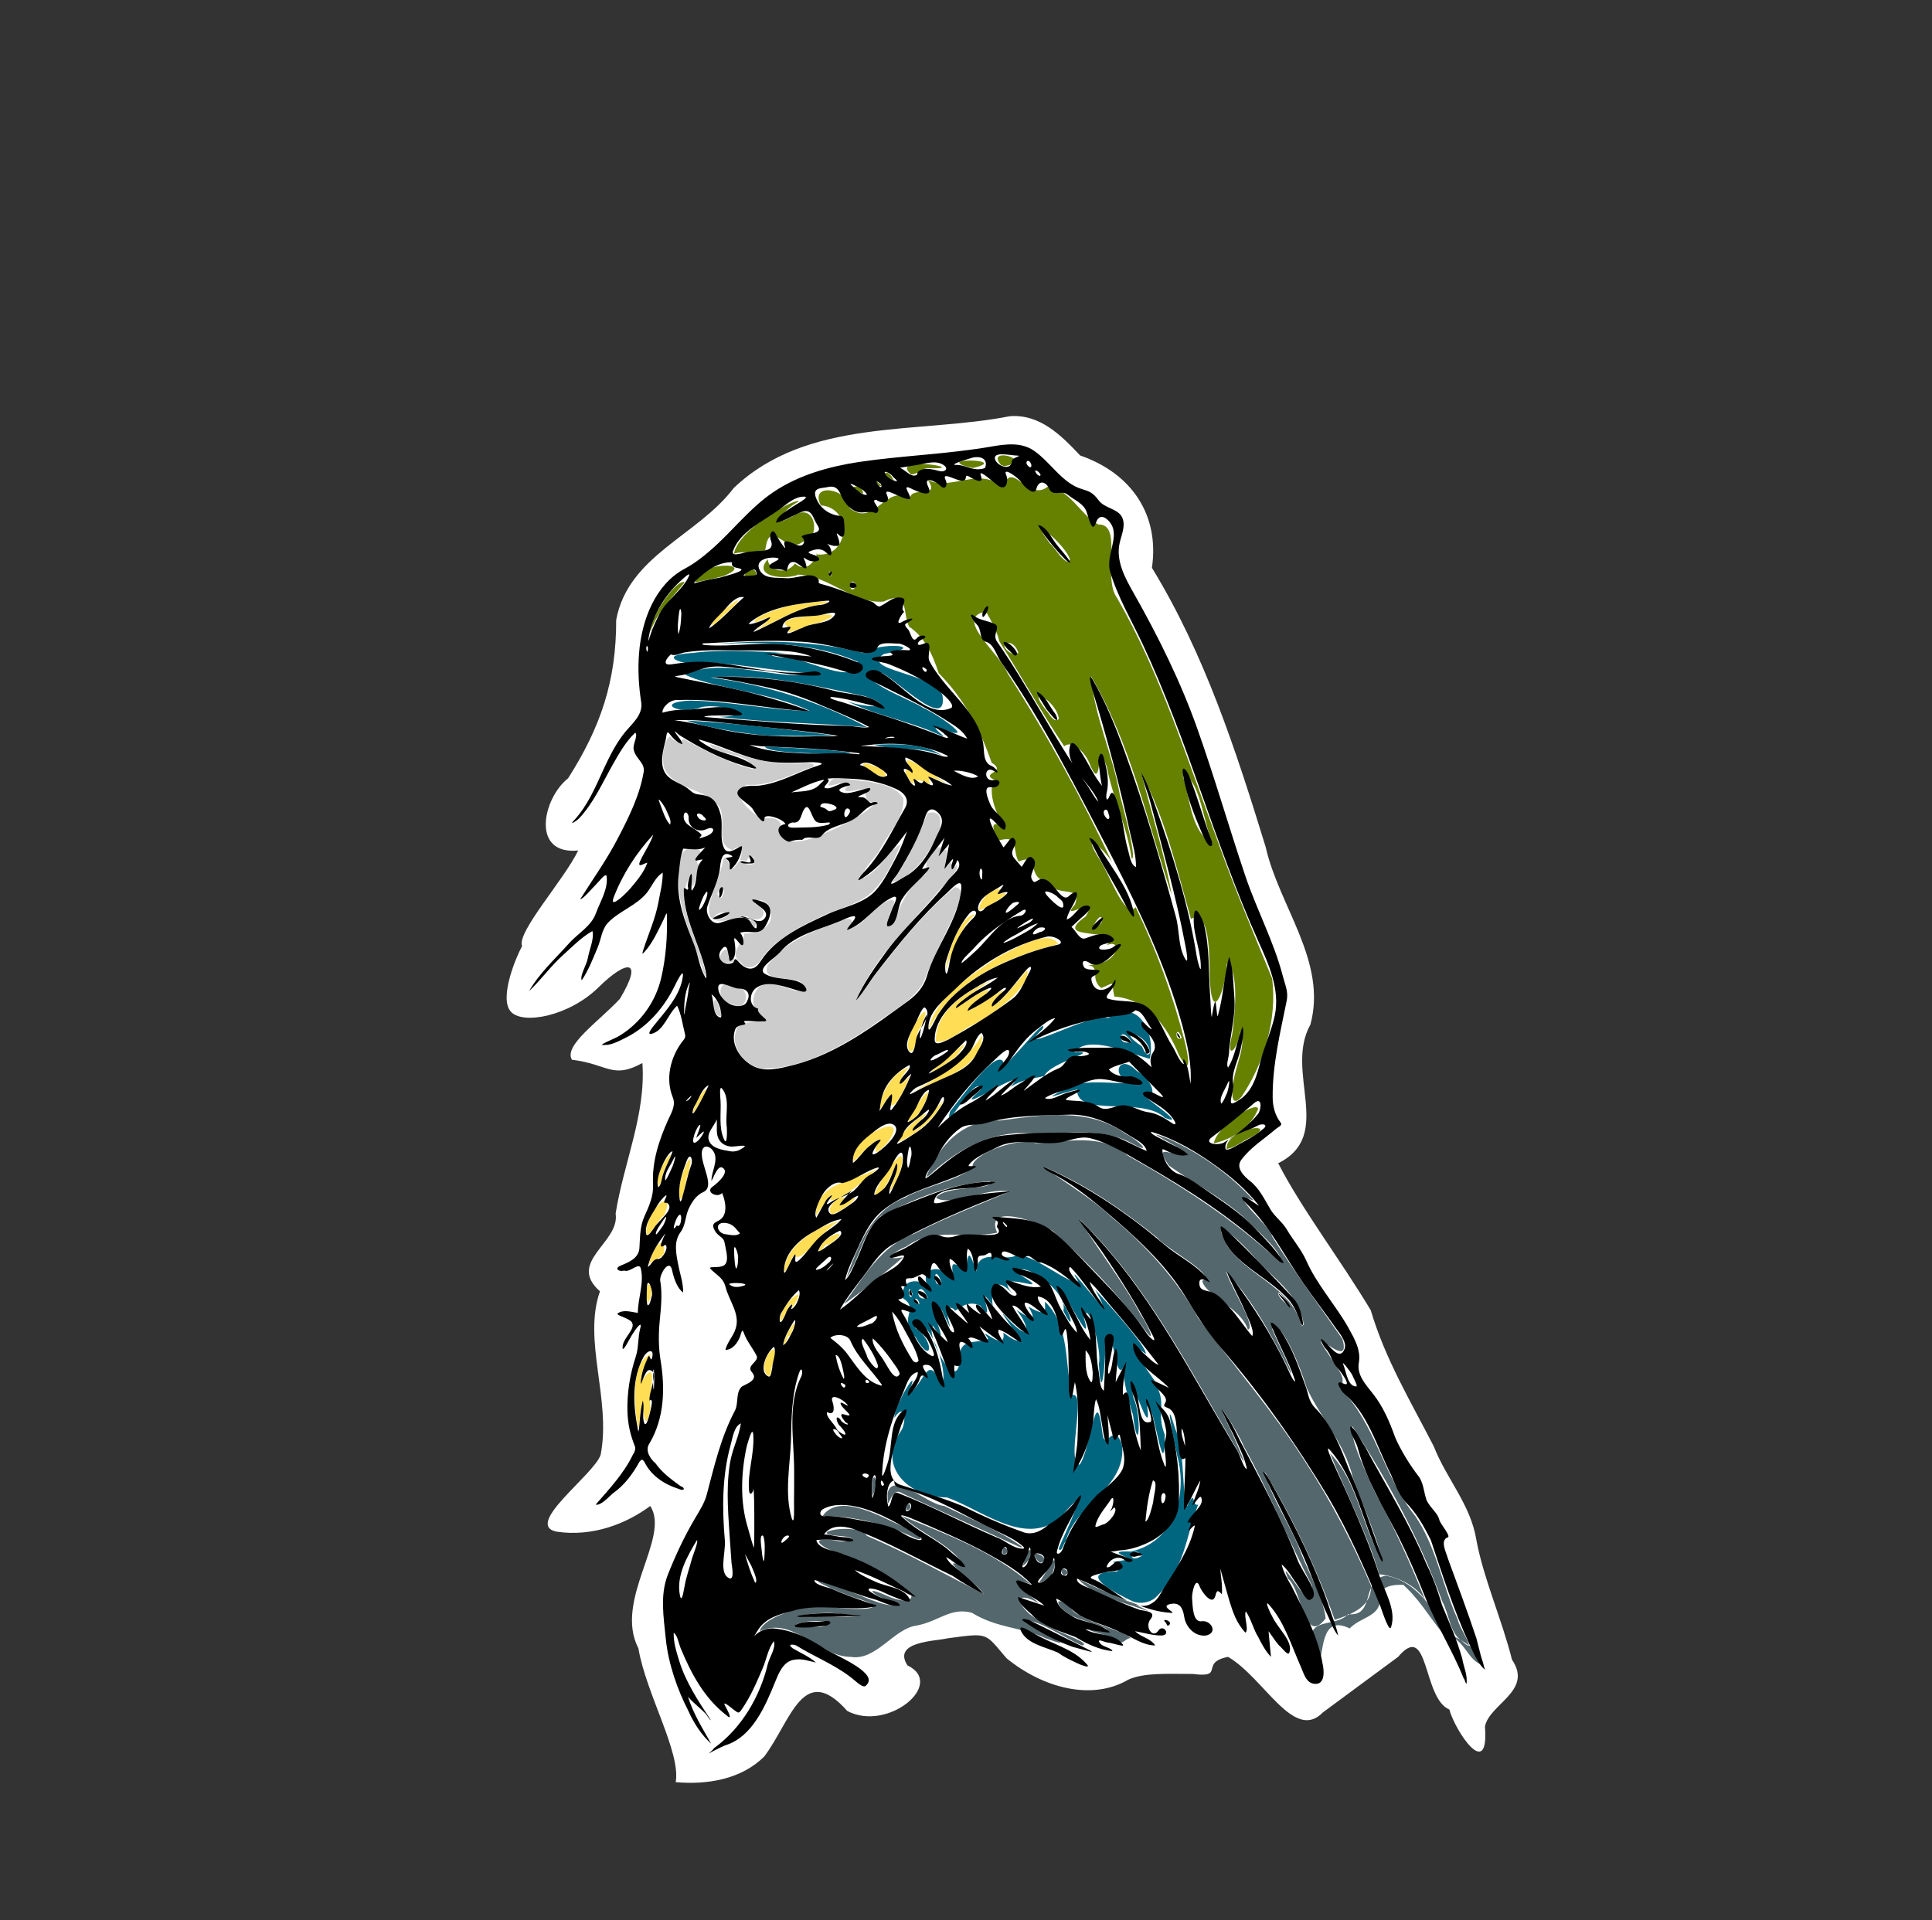 <?xml version="1.0" encoding="UTF-8"?>
<svg id="svg1" width="1357" height="1349" version="1.1" viewBox="0 0 1357 1349" xmlns="http://www.w3.org/2000/svg">
 <rect x="0" y="0" width="1357" height="1349" fill="#333333" stroke="none"/>
 <g id="g1">
  <path id="pathBorder01" d="m709.3 292.4c-64.9 12.7-142.1 1-194 50.5-25.3 33.5-74.1 47.3-82.5 92.6.1 42.7-10.8 75.2-33.8 111.3-17.6 13.8-26.5 54 7.1 50.7-9.8 20.5-43.4 57.5-39.4 67.2-4.2 7.5-16.3 36.4-8 45.9 8.3 9.6 41 3.3 61.5-16.8 20.4-20.1 32-20.1 15.2 7.9-14.5 15.7-39.7 32.7-33.7 42.8 25.4 3.1 28.5 13.9 49.5 2.3 2.6 36-13.2 70.2-18.8 105.8 3.2 20.4-34.6 33.8-11 54.6-12.2 34.5 8 75.8.5 114.8-4.6 14-54.1 49-31.2 54 26 4 49.9-6 66-18 14.6 22-25.9 66-8.3 100 5.4 32 29.9 73 26.2 94 22.3 2 46.1-2 62.2-18 18.8-25 27.3-67 58.3-32 28.4 15 69.4-19 42.3-32-11-17 20-17 27.9-19 29.7-4 26.2-4 41.7 14 25.8 21 60 30 85.5 15 11.2-5 27-4 45.3-4 23.2 3 4.4-8 24.8-12 25.5 15 46.2 60 66.6 39l52.8-39c22-26 17 29 36 37 4 15 28 51 25 12 3-16 34-25 19-47-7-28-20-57-25-84-4-25-21-43-30-66-17-33-34-61.2-44.2-95.5-20.3-34-49.2-72.2-65-103.3 39.8-19.8 4-64.1 22.6-97.4 12-44.2-22-83-31.4-124.7-20.8-67.7-42.8-135.5-79.9-196.2 5.4-37-14.1-66.3-50.4-78.9-13.3-14.1-28.2-29.2-49.4-27.6z" fill="#fff" stroke-width="1.1"/>
  <path id="pathAccent03" d="m806.8 1132c-16.4-6-39.5-11-49.7-23 14.4 8 41.7 18 49.7 23zm-20.5 21c-6.9-5-35.4-10-12.3-7 14.3-1-18.5-8-23.1-12-13.3-9-7.2-14 3.1-2 9.2 8 36.7 14 40.2 19-2.4-1-6.3 5-7.9 2zm-142.6-72c-20.6-10-42.9-16-65.9-16 11.9-17 41.7 1 57.5 8 1.1 1 18.2 10 8.4 8zm-46.1 83c-22.7 0-40.4-29-64.1-18 3.4-11 34.8-20 51.8-17 11.2 2 45.1 3 17.2-6-8.3-2-44.4-18-19.2-10 12.6 3 43.2 20 46.4 13-12.3-2-27.4-14-6.9-5 8.7 4 17.5 5 17.4 0-3.1-8-31.8-23-47.1-29-9.8-1-30.2-13-7.5-10 10.3 3 21-2 3.3-3-25-2 14.1-10 20 0 28.2 12 54.9 27 82.2 41-5.7-9-36.3-29-13-19-10.8-17-30.9-23-44.7-36 31.6 13 64.6 25 90.7 48-25.5-10 9.1 15 5 13-19.9-11-12.7 6 .5 12 6.1 7 38.5 16 30.5 18-12.6-5-32.8-20-41.2-17 7.6 6 43.7 22 15.6 12-16.7-8-34.2-7-51.9-18-15.1-4-22.9 6-38.8 9-15.9 2-28.5 25-46.2 22zm-21.1-21c18.2-5-17.7-6-18.7 0zm13.2-7c14.3 0 18.1-2 .7-2-12.6-3-44 3-16.6 2zm22.8-88c-.7-14 4.6-13 1.6 0l-1.2 3zm23.9 13c.9-10 6.5 0 0 0zm67.8 31c-.8-11 7.8 0 0 0zm14.3 8c5.8-22 9.3-6 0 0zm11.9-2c-13-13 11.5-3 0 0zm16.7 9c-6.8-9 8.6-3 0 0zm-17.7 5c5.1-5 14.9-28 10.4-8-2.2 5-6.4 7-10.4 8zm-17.2-27c-26.3-12-52.5-24-78.8-36-8.4-6-10 18-10 0 3.8-16 27.6 8 39.9 9 18.3 9 40.3 18 55 29h-1.7zm314.8 68c-9-6-9-19-14-28-16-44-38.4-85-63.1-123-2.2 9 10.4 34 16.1 47 13.3 24 25 50 35 75-7-11-21.2-17-32.2-18-8.7-29-23.3-57-34.6-85 19.7 20 21.9 51 36.5 75-4.1-18-13.7-39-20.5-58-5.6-24-22.8-42-32.4-63-3.3-11.3-17.8-49.4-24.3-41.4 3.3 8.5 14.4 29.8 13.3 31.5-12.7-25.4-26.6-51.2-45.7-72.1 2.9 10.6 21.7 39.4 15.4 41.1-4.9-15.6-29.7-23.6-32.1-34.3 11.1-3.9-24.8-21.9-31.7-30.4-24.4-19.5-50.4-37.6-79.4-49.6 14.3 11 33.1 21.6 47.3 35.1 24.1 20.1 45.7 43.5 61 71.1 25.2 33.7 53 66 75.2 101 18.4 28 33.3 57 46.2 87 .4 15-13.6 20-25.5 24-12.6-36-29.3-71-49.2-104 3.3 16 18.5 38 25.5 57 5.3 14 16.2 33 17.3 46-15.2 20-16.5-20-26.4-28-8.9-22 21.7 36 16.8 5-16.6-32-30.1-66-47.9-98-3.5-9-22.2-39-11-15 4.6 9 18.7 42 5.5 16-33-55.2-62.4-114.8-109.7-160.2 11.2 19.1 30.9 44.1 42.9 67 6.1 8.7 11.9 24 .7 7.5-18.7-24.1-40-46.4-62.6-66.6-11.1-6.9-48.2-19.8-39 1.3-21.4 4.6-45.1-4.2-63.7 9.7-9 3.5-17 10.5-2.4 7.5-11.7 10.4-34 28-41.4 32.8 13.8-19 26.1-41.1 49.6-49.4 21.5-11.2 44.4-19.9 66.7-29.5-15.8-3.2-43 11-51.7 4.3 7.1-9.3 41.9-4.7 37.8-11.5-27 1.5-52.9 12.1-76.6 24.4-12.9 11.1-14.4 29.7-24 42.9 7.9-21.6 17.3-46.8 40.7-55.7 13.4-8.1 42.9-13.4 47.7-22.4.3-8 30.6-20.3 44.3-16 22.3-.7 45.5-7.6 64.7 8.7 37.5 21.1 73.9 44.5 105.6 73.8 8-1.1-17.7-24.3-24.8-31.1-15.8-13.9-34.9-23.5-51.8-35.6-12.6-18 4.7-4.8 13.4-8.1-6.4-5.7-37.2-19.8-13.5-10.6 22.5 10.3 43.1 24.9 59.7 43.3-21.2-8.5 11.6 17.6 12.8 25.1 15.5 24.7 32.8 48.2 49.4 72.1 7.2 24.9-27.7-15.1-9.9 10.5 6.8 11.1 13.7 17.6 7.9 23.8 25.4 25 30.6 62 53.1 90 15 22 19 49 30 73 0 4 15 26 3 15zm-111.5-223.7c-3.1-20.8-23.3-32.6-35.9-47.8-6.8-7.8-31.4-31.6-17.9-6.7 14.1 21.4 44 28.8 52 54.8-.2 3 3.2 1.2 1.8-.3zm-9.1-11.6c-11.8-17.9-11.3-6 0 0zm135.6 252.3c-1-15-33-24-27-26-10-16-22-34-41.8-37-17.7 3-6.8 29-26.3 27-9.2 10-30.3 1-25.3 23-.6 10-9.2 14 4.1 15 4.5-12 1.6-38 22.3-28 8.7-9 23.5-8 21.1-24 4.2-11 26.9-4 14.9-8 12 10 20 24 29 35 8 3 17 9 5 2 12 5 13 18 24 21zm-391.5-343.1c9.1-22.3 25.8-40.6 51.5-39.7 29.6-3.8 62.8-9.5 88.7 9.4 8.4 4 20.5 15.5 4 6.5-22-11.9-47.8-5.9-71.7-6.9-27-1.9-51.2 11.7-70.3 29.5z" fill="#53676c" stroke-width=".239"/>
  <path id="pathAccent02" d="m661.3 530.7c-14.1-6.8-35.8-3.3-47.3-7.5 14.9-.6 35.6-1.3 47.3 7.5zm-64.2-1.5c-16.7.6-58.5.1-59.8-4.7 16 .7 61.8 2.9 59.8 4.7zm-54.2-12.3c-18.5-.5-53.6-7.4-60.4-10.7 34.8 1.9 69.2 6.1 103.6 10.5-14.4.6-28.8.2-43.2.2zm115.8-1.2c-21.3-9.6-44.9-13.3-65.6-24.1 9.7 5.6 42 7.5 14.5-2.5-35.6-7.4-71.7-16.3-108.4-13.1 38.3 5 75.8 16.6 109.8 34.9-34.4-3.1-69.2-3-103.5-7.3 29.8-.5-3.2-11.4-15.5-5.9-15.3 3.9-28.9-4.5-5.3-5.5 28.3.4 56 6.8 84.2 7.3-26-12.9-70.5-16.4-87.9-25.7 28.7-12.9 68.3 5.7 91.7-.9-25.1-.7-49.5-6.2-74.3-7.3-14.9 3.7-41.5-5.3-11.5-6.9 21.7-3.1 59.9-.3 71.4.7-13.5-1.7-25.9 1.4-5.6 2.7 14 .6 49.7 20.7 49.8 2.8-30.8-13.4-65.1-14-98.1-12.6 34-2.8 68.7-2 101.9 6.4 13-8.3 46.9-4.8 14.6.7-18 11.5 35.5 13.2 41.1 29.2 3.7 25.5-31.4-10.3-42.6-15.9-24 2.8 20.2 18.6 28.5 24.3 12.5 5.7 41.2 26.4 11.7 14.1-9-1.7 10.9 10.3-.9 4.6zm159.4 269.6c-15.1-15.3-62.4.2-61.5-19.8-10.8 1.9-28.8 9.9-8.1-.5 13.4-9.6 46.8-.3 49.7-6.1-19 2.2-14.1-21.2.2-6.6 10.9 6.4 14.9 18.2 6.6 18.5 2.2 2.6 29.4 21 13.1 14.5zm-150.8-4.5c9.3-11.4 32.3-43.8 37.4-34.8-3.4 12.2 32.4-35.6 27.6-23.1-22.4 20.9 32.2-11.6 46-7.7 21.8-15.3 33.6 12 29.2 28.7-15.8-4.5-43-17.2-53.1-4.7 20.9-1.1-16.6 6.8-21 16.8-8.7 2-14.4 2-23.5 7.5 17.2-18.5-47.1 24.9-21.1 2.1-2.7-13.2-26.4 33.4-21.5 15.2zm140.5-41.2c-1.4-14.9-26.4-18.1-5.9-4.6.9 1.2 3.4 8.8 5.9 4.6zm-13-7.7c-9-13.5-11.4 3.9 0 0zm.8 393.1c-10.8-5-41.7-21-10.9-21 5.5-9-13-5 5.5-8 11 0-17.8-7 4.1-6 31.4-7 39.8-41 32.6-67-2.2-11-9.8-47-1.4-19 7.2 15 4.5 50 8.4 54 6.2-13 2.9 1 7.7-1-8.6 21-8.9 46-30.7 66-4.3 3-10.3 4-15.3 2zm6.5-32c-6.6-9-12 7 0 0zm-58.5-5c4.7-12 24.8-51 2.4-23-24.6 23-55.7-4-80.8-13-27.2 0-49.8-22-32.2-47 3.5-5 3.5-21-4.8-9 .1-10 20.9-42.3 9.1-16 13.6-9 13-29.7 24.2-8 5.5-7.6-10.1-50.6-18.7-39 13.9 8.7 12 27.3.4 6.6-13.3-13.4 3.2-19.9-8.9-27.4-2.5-16.3 15.6-13.8 19.2-6-10.2-13.1 5.7-21.6 16-6.8-.6-11-3.4-15.7 9.4-6.1.7-16.2 2.3-13.5 6.9-.1.7-17.9 21.9-5.5 28.5-11.9 14.5 1.4 37.7 22.2 42.9 18.8-13.4-22 31.7 41.4 12.1 6 10.8 11.8 36.2 40 35.5 45.1-24.9-18.6 16.3 28.8 8.7 24.8 5 12-1.1 17 4.6 32-.1 40-8.3-27-12.3-20 3.9 30-15.9-37.2-9.7-6 6.2 13 3.6 44-.3 12-3.1-9-8.4-30.7-6.4-33.9-7 13.9-7.8-40.7-13.1-13.2 0 11.6-2.8 41.1-4.5 11.2 2.4-8.8-7.9-47.4-10.5-32.3 9.1 31.1-25.9-44.9-15-10.8 6.4 8.8 8.5 22.2.6 5.9 3.8-15.6-35.8-38.4-30-25.1 27.3 16.8-23.1-7.2-5.5 13.3-14.8-16.8-15.4 3.1-14 8.6-13.7-21.2 3.5 17.1-8.8-.4-11.4-5.5-18.1 6.7-18.4 2.5-12.7-7.8 5.3 30.6-8.4 1.2-17.8-20.7 9.9 36.1-6.4 10.5-6.6 5 19.5 54.5 18.7 19.4 1.7-11.2 13.6-6.6 20.1-10.5-8.9-11.2 13.1 11.4 10.5-4.2 29.1 21.7-15.2-29.6 5.2-7.5 15.4 15.3 12.5 1.8 4.1-8.4 10 6.6 14.9 9.3 8.4-2.4 14.3 8.8 11.3.7 11.6-3.4 18.2 17.7 13.4 45 19.2 65.5 10.5-2-4.9 47 5.1 49 8-11 11.4-60.2 15.9-23 1.6 16 8.5-10 14 10 2.4 30-33.3 41-39.7 67-.7-1-3.1 9-4.9 5zm-97.7-172c-2.4-8.3-7.3.4 0 0zm5.7-4.4c-6.7-15.4-11 4.3 0 0zm-10.7-2.8c-4.9-10.3-1.8 8.8 0 0zm20.4-8c-6.1-16.1-6.1 7.2 0 0z" fill="#006680" stroke-width=".338"/>
  <path id="pathAccent01" d="m861.5 807.2c-.4-16.2 43.1-20 13.2-6.3-4.1 2.5-8.3 5.5-13.2 6.3zm-8.9-4c1.8-11.9 29.9-30.2 31.1-24.2-5 12.8-18.2 21.5-31.1 24.2zm-329.8-399c6.6-11.9 14.8 5.5 0 0zm95-62.8c-8.6-8.1 5 1.1 0 0zm9.9-4c-11.6-5.4-3.6-8.8 0 0zm-21.6 9.5c-15.3-6.5 1.2-7 0 0zm97.1-20.1c-12-13.9 25.5-3.1 2.1.7l-1.3-.5zm-23.4 1.2c-23.4-6.6 30.8-5.5 3.5.8-1.2-.2-2.3-.6-3.5-.8zm-39.8 5.3c-16.9-14.3 44.7-3.2 11.7-4.4-4.4.3-7.1 4.3-11.7 4.4zm-183.2 110.8c.8-13 19.1-37.8 24.1-35-8.8 11-19.8 21.1-24.1 35zm31.6-35c1.2-15.6 45.5-14.2 19.1-4.2-6.4 1.7-12.8 2.9-19.1 4.2zm27.1-20.1c3.3-18.1 45.8-40.4 45.5-36.6-8 3.3-23.1 20.4-4.7 10.6 17.4-12.4 20.5 17 7.7 17.5-12.3 10.2-23.3-18.4-26.5 6.1-6.4 3.1-14.6 0-22 2.4zm350.6 375.3c-.2-13.1 10.1-28.6 5.1-40.1-1.9 14-10.6 21.5-5.8 2.9 2.1-14.7 5-45.8-3.7-49.9.3 11.3-9.4 44.1-11.7 14.8-1.1-13.4 1.7-53.8-13.5-46.5-9.9-34.8-18.1-70.6-35-102.9 7.2 28.7 16.4 57 21.5 86.2-17.2-51.9-28.8-106.2-56.7-153.7 2.4 28.6 15.3 55 20.2 83.1 3.1 12 12.3 46.4 8.3 44.9-3.1-22.6-13.5-43.1-17.4-64.4-8.1-22.8-2.6 19.3-11.5-.7-3.2-9.8-13.3-18.4-18.4-13.7-16.2-24-30.2-49.4-45.7-73.9-.9-6.7-12.4-28-10.8-20.4-20.4 4.8 11.5 29.4 16.7 43 27.8 43.2 52.6 88.5 74.5 135.1-3.4-8.9-24-27.4-11.1-6.2 7.9 10.6 18.3 44 26.6 35.5 14.5 29.9 26 61.4 34.3 93.7 2.3 9 5.8 27.5-3.9 10.2-8.4-20.9-22.7-39.3-45.4-41.2-2.6-11.3 1.4-10.2-9.2-6-8.3-6.4-.1-14.9-9.3-16.1 21.7.1 24.7-19.4 13.1-13.9 14.3-13.6-41.4-1.6-14.8-20.2 10.5-16.6-19.4 4.8-7.5-8.4 5.3-14.6-13.2-4.3-19.1-15.9-15.8-2.5-4.8-21.1-20.4-14.3-4.8-8.1.8-19.2-14.1-14.8-4.8-8.7-6.6-15.9 5.4-8.4-8.2-9.4-14.2-30.8-7.1-33.5-13.3-6 8.7-5.4-3.2-12.8-8.2-23.8-19.6-45.2-37.2-62.9-4.6-14.3-10.3-25.6-20.8-32.7-4.7-9.3.2-26.4-17.7-17.6-21.1 2-38.3-18.1-60-18.9-8.6 3.7-33 2-21.5-10.8 0 6.9 12 12.2 19.1 3 10.9 9.4 17.5-10.4 14.8-6.5 22.7 3.4 27.1-32.2 3.3-34.4-8.3-16.6 19.5-11.8 20.2 1.9 17.5 14.1 24.6-16.8 42.6-7.1.7-8.5 21.8 1 12.3-12.8 15.3 8.7 37.4-10.1 52.8 5.8 6-21.2 17.5 10.4 31.5-.9 16.3 2.3 22.9 20 35.6 26.6 17.4-.7 2.7 37.6 13 51.4 30.9 53.8 49.3 113.7 71 171.6 11.5 32.4 25 64.1 38 95.9 3.7 28.4-5.6 59.6-21.4 83-6.6 7.8-7.3-1.2-6-6.1zm-36.1-35.2c-4.1-11-5.5 3.9 0 0zm-56.3-80.9c2-14.3-14.3 15.1 0 0zm78-55.4c-6.1-14.1-9.8-48.4-20.9-47.5 5.3 15.6 5.2 38.6 20.9 47.5zm-108-87.7c-1.2-12.7-24.8-25.7-8.5-5.6 1.8 1.9 4.9 8.9 8.5 5.6zm-28.4-46.3c-3.6-12.5-17.3-6.3-4.3.6zm-113.6-47.6c-6.2-9.4-5.8 9.9 0 0zm-17.4-8.4c-3.4-4.8-1.3 6.4 0 0zm167.2-9.8c-3-10.4-31.4-33.7-13.9-11 2.9 1.9 11.6 17.3 13.9 11z" fill="#668000" stroke-width=".477"/>
  <path id="pathHair01" d="m550.4 943.8c2.3-9.4 13-23.3 4.2-5.1-1.7-1.7-1.8 6.5-4.2 5.1zm-11.7 22.2c-7.9-10.3 12.1-30.7 3.8-7-1.2 1.2 0 9.9-3.8 7zm-39.5-526.6c5.5-10.2 32.5-28.9 11.5-9.1-3.5 2.3-7.9 9-11.5 9.1zm31.6 3.2c9.8-5.8 13.5-12 0-5.4-6.3-2.6 24.7-13.7 33.6-12.9 10.5-2.6 27.8-2.5 6.5 1.4-14.3 3.2-26.6 11.9-40.1 16.9zm22.7 1.6c4.2-5.3-9.9-5.3 3.9-9.9 9.1-1.3 42.5-6.3 18.3 3.1-7.5.8-16.1 6.1-22.2 6.8zm63.4 100.3c-11-4.6-16.6-12.3-.8-5.5 5.1 1.2 9.9 9.2.8 5.5zm24.5 6.6c-5.4-6.1-8.6-12.9-.4-9.4-17.6-22.8 28.7 13.4 25.1 9.3-6.7-2.7-17.1-9-12.4.1-5.2-2.4-13.5-5.2-12.3 0zm-154.7 229.8c3.7-13.1 16-24.5 4.3-5.6-.4.1-4.3 8.8-4.3 5.6zm-24.6 50.1c-1.6-9.5 16.1-32.2 5.5-11.2-1.5.5-4.8 19.7-5.5 11.2zm15.4 10.9c-4.2-8.7 12.3-44.5 6-17.7-1.9 3.3-3.4 20.5-6 17.7zm-22.8 73.8c-3.1-24.4 7.7-9.9 0 0zm-.6-49.2c-1.5-15.7 21.7-35.2 12.3-12.5-2.6.5-11.2 17-12.3 12.5zm1.7 21.9c3.3-14.6 11.8-21.3 10.6-8-2.2 4.3-7.7 4.1-10.6 8zm-7.8 114.6c-2.5-16-5.6-46.8 10.1-52.1-1.6-1.2-12.6 24.1-5.9 17.3 11-14.9 2.5 14.8 4.7 20.8-3.2 19-5.4 4-5.7-4-2 4-1.5 18-3.2 18zm190.4-265c-5-11.8 20.6-44.2 8.2-16.1-4 2.7-2.4 19.6-8.2 16.1zm25.8-56.4c1-12.6 11-39.1 20.7-39.2-11.3 9.6-17.7 30.7-20.7 39.2zm23.5-42c-.1-11.3 17.9-20 15.6-11.8 11.7-2.6-13.6 11.6-15.6 11.8zm-35.1 81.4c6.6-22.3 29.8-35.8 48.2-48.6 11.6-5.6 35.8-20.5 42.5-9.2-35.3 9.1-73.8 25-90.6 59.6zm1.4 31.6c8.7-5.5 35.2-32.4 17.3-10.2-3.5 2.6-16.5 11.9-17.3 10.2zm-14.8 15.7c18.7-10.5 41.5-24.6 50.8-41.4-1.2 26.5-32.4 30.7-50.8 41.4zm-1.5 19.6c3.2-8.8 21.9-34.6 10.6-10.4-2.4 4.2-5.7 9-10.6 10.4zm-23.5 51.3c3.5-9.8 26-44.8 17.7-15.3-3.4 9.7-10.9 20.3-3.5 3.3 6.4-29.4-5.2 15-14.2 12zm16.8-36.9c2.6-10.9 32.3-30.8 12.5-12.3-6.1 15.2 20.7-20.7 18.9-16.2-6.3 12.9-19.1 23.4-31.4 28.5zm-47.9 49.6c-2.5-8.9 16.9-16.3 7.8-5.2 19.7-12.6 4.4 2.9-6.2 6.2zm-8 26.3c3.8-12 26.3-16.6 6.4-3.4-1.4-2.9-4.7 6.2-6.4 3.4zm-27.1 48.3c1.2-11.6 21.9-27.3 8.2-7.5.9-11.5-8.4 15.6-8.2 7.5zm2.8-33.5c.6-19.5 27.1-32.7 39-35.3-12.2 5.8-27.7 32.1-31.9 23.8-2.3 2.1-5.2 12.4-7.1 11.5zm22.3-39c.1-24.5 27.6-23.5 43.5-33.4-8.3 7.6-28.6 25.6-33.6 21.9 5.6-11.5-10.7 12.7-9.9 11.5zm26.4-38.1c-3.9-17.1 43.1-38.2 23.4-12.6-10.4 11-8.6 4.5-5.6-2.7-7.4 3.3-11.7 10.4-17.8 15.3zm18.7-36.7c-.4-12.1 11.7-28.3 20.2-29-6.3 5.6-9.4 16.9.7 5.7-5.4 14.1-14.5 29.7-14.8 14.3-2.2 2.9-4.1 6.1-6.1 9zm39.1-47.4c-.6-22.3 23-36.6 40.9-43.8-7.7 2.8-41 28.9-16.5 13.8 10-7.6 20.6-9.6 3.9 1.2-21.9 22.2 37.8-23.2 13.2-1.1-3.9 12.8 18-15.2 22.8-20.6 2.2 12.1-23.3 31.1-38 38.5-8.5 3.8-16.9 13-26.3 12z" fill="#fd5" stroke-width=".477"/>
  <path id="pathBody01" d="m530 651.6c-9.3-5.9 4.4-7.6 0 0zm-25.8 61.7c-4.7-2.6-2.9-18 .5-6.8.3 1.3 4.2 9.9-.5 6.8zm122.8-94.2c10.5-14.4 18-30.9 24.3-47.7 14.9-4.9 9 18.6 2.3 24.4-5.4 9.9-17.4 23.2-27.1 23.8zm-118 57.2c-9.5-3 5.2-17 2.5-3.2 8.3-.5 4.1 3.8-2.5 3.2zm3.8 28.6c-10.5-1.7-8.3-19.4 2.9-12.1 12-.5 10.4 19.1-1.7 12.6-.5-.2-.8-.3-1.2-.5zm20.8 45.4c-10.8-2.5-20.6-14.8-16.6-26.1 2.5-9.6 17.9-3.4 19.9-9.5-14.2-5.9-7.4-28.3 7.8-23.1 4.9.8 22.5 9.8 19.2-.3-6.1-6.9-29.3 0-24.8-13 11.4-16.1 30.3-23.7 48.3-29.9 6.9-3.6 14.6-5.3 9 4.3 11-2.8 17.1-15.5 27.6-20 12.3-3.2-7.7 16.7 2.7 16.1 6.2-12.3 10.7-26.8 23.1-34.3 2.8-5.3-1.9-8.1 4.1-13 2.4-4.5 8.8-10.9 6.3-1.9 10.3-9.5-.2 10.7 5.7 8.6 3.3-7.8 1.3 6.3 6-.6 2.6 2.7-8.2 13.8-12.7 18.4-20 24-44.1 45.4-56.9 74.5 6.8-6 11.3-15 17.5-22 15.3-19.8 31.5-39.2 50.7-55.2 9.3-.2.3 16.7-1.6 22.4-7.1 14.7-14.6 29.4-20.4 44.8-8.7 14.2-24.4 21.3-37.3 31.1-22.5 14.8-47.9 29.3-75.7 29.1zm-39.4-67c-7.2-24.5-21.2-48.6-16.6-75-.4-9.1 3.3-13.9 12.4-11.7 5.5 1.6-3.3 7.1.8 11.3-1.1 5-5 23.8-5 9.6-1.7-5.7-5.7 9.5-5.5 12.9 1.5 19.5 12.7 36.5 15.5 55.8-1.1-.6-1-2-1.6-2.9zm26.2-7.1c-9.6-6.4 2.2-14.2 2.5-20.5 10.7 1.1 24-7.1 16.8-18.9-1.7-7.1-16.5-4.9-6.5-.2 8.5 6.6-2.3 12.8-8.4 7.3-9.1.6-29.1 9.8-26.7-7.2 2-11.2 8.2-21.5 9.8-32.7 4.2-7.5 3.1 14 9.8 2.9 4.5-3.6 4.8-16.5-3.2-9.7-14.6-4.7-1.1-24.7-11.8-33.1-10.3-10.3-28.1-10-35.7-23.3-2.6-7-1.3-19.8 3.5-23.4 5.2 5.6 8.8 4.1 9.1 1.5 15.8 8.5 31.9 17.2 49.5 21.5-3.5-11.9-20.3-8.9-29-15.5-7-5.5 10.4 2.4 13.4 3.1 15.9 5.9 32.8 9.7 49.8 8.1 4.8-1 13.9 1.6 4 3.8-13.7 5.4-28 12.6-43 11.4-12.4 7.7 3.4 18.5 9.9 24 8.5-1.7 17.4-.6 13.3 10.7 7.3 11 26.1 1.9 36.1-2.5 10.5-4.7 27-13.3 31.4-19.9-8 1.2-8.3-7.8-5.2-9.5-4.8-1.2-22.9 6.6-13.4-3-3.3-4.5-21 6.3-11.8-3.6 8.1-1.7 17.1 1.1 25.5 1.6 8.7 1.8 19.6 3.4 24.4 11.8 1 14.1-11.7 25.3-17.3 37.6-3.1 4.4-15.1 16.7-10.2 18 10.7-4.8 17.1-18.9 25.8-23.5-5.4 12.2-11 25.3-21.1 34.4-10.6 9.2-25 11-37.1 17.5-15.3 7.3-31.2 15.9-41 30.4-3.2 4.4-9.7 6.4-13.2.9zm-13.9-30.7c11.8-3.4-4.1-7.7-5.1.1 1.3 1.3 3.7.6 5.1-.1zm.9-16.2c5-7.9-7.3-4.9-2.2 1.4 1 .6 2.2-.4 2.2-1.4zm22.5-23.4c1-6.8-6-3.5-5-1.1-14.9-2.6 3.7 5.7 5 1.1z" fill="#ccc" stroke-width=".169"/>
  <path id="pathMain01" d="m501.7 1228c19.2-14 32.1-36 37.6-59 1.3-5 5.7-11 4.3-16-4.1 5-5.3 13-7.9 19-4.3 10-8.5 20-14.8 29-1.4 2-2 3-4.3 1-1.8-1-9.3-8-7.5-4 1.1 2 6.6 12 1.1 7-15.5-12-24.6-29-32.1-47-1.6-4-2.2-9-4.9-11-.2 7 1.8 13 3.9 20 4.7 15 13.3 28 21.9 41 .8 2-2.5-3-3.3-4-3.8-4-8.1-7-12.5-12 3.8 12 10.1 22 16.3 33-6.6-6-12-14-16-23-7.7-15-14.1-33-15.9-51-1.5-15-4-30 1.2-44 5.5-14 12-28 19.8-41 2.9-5 6.2-10 7.8-16 5.3-20 9.8-40 19.8-59 2.7-5 .3-13 5-17 3.7-2 11.6-4.7 7-9.9-4.5-4.9 5.3-7.5 3.2-11.7-2.8-5.5-7.1-10.5-9.1-16.4-1.1-3.2-2 1.6-2.5 3-1.7 4.4-5.3 9.4-10.3 9.3 1.3-5.4 5.7-9.7 7.3-15.2 3.1-10.1-4.7-19.2-7.2-29-1.3-5.1-4.2-7.1-8.7-10.9-5.4-4.7.7-1.9 6.5-3.7 5.6-1.7 2.4-11.4 1.6-16.1-.7-5-5-4.2-7.6-10.2-2.2-5.3 3.8-4.2 6.5-8.5 3-4.7 1.2-11.9-.7-16.6-3.2 3.8-12.2-.6-6.6-4.5 4.1-3 12.3-10.5 6.6-13.4-3.7-1.9-7.6 11.6-7.5 8.9.2-6.4 4.6-13.2 2-19.1-2-4.7-8.7-7.3-8.8.5-.1 9 9.3 23.1 1.2 26.9-5.1 2.2-8.3 7.2-10.6 12.3-2.2 5.2-2 11.2-5.5 15.9-5 6.7-3.1 15.4-1.6 23 1.2 6.5 3.6 12.8 3.4 19.4-4.1-2.8-6.6-10.1-7.7-15.5-1.9-9-9 2.9-8.4 7.1 1.7 9.7.5 19.4-.4 29.1-.8 8.8-.8 17.7.6 26.5 3.3 19.8 2.9 40.8-7.7 58.8-3.5 5 .6 11 4.2 14 5 7 10.8 11 17.5 16 3.4 1 3.3 4-1.2 2-9.6-3-19.3-9-24.1-19-1.4-2-1.9-2-3.5 0-4.9 9-11.2 17-18.5 22-3.4 3-8.8 9-12.2 8 9.6-11 19.9-22 26.1-35 .8-1 2.3-4 1.4-6-3.2-8-4.8-15-5.2-24-.4-13 1.7-26.4 5.9-39.1 2-6.2 1.4-13 3-19.3 2-7.1-3.5.6-5.1 3.3-2 2.8-7 13.5-7.2 10.1-.5-6.8 9.8-13.3 6.4-18.2-2.2-3-11.8-4.8-9.7-6.2 4.2-2.8 9.4-.8 14-.3.1-10.4 4.5-20.9 2.1-31.1-1.2-5-7.7 3.2-11.7 1.4-3.4 1.1-7.5-1.3-2.4-3.5 5.6-2.3 12.6-5.1 13.1-12.2.5-7.6.3-15.4 3.6-22.5 3.2-7.1 6.4-14.1 6-22.4-.9-15.7 4.2-31.1 10.6-45.3 2.2-4.9 5.6-10.1 3.2-15.9-5.2-12.9-1.7-27.8 6.6-38.9 1.3-1.6 2.7-2.9 2-5.5-1.7-6.7-2.5-13.7-5.5-19.9-6.6 6-9.2 17.5-17.9 19.8-4.7 1.2 2.2-6.5 3.3-7.9 7.9-9.7 17-19.9 18.6-32.4.8-6.4-4 3.3-5 5.2-7.5 16-19.6 30.3-35.6 38.1-5.1 2.5-10.6 5.6-16.5 4.7 3.9-2.6 8.9-4 13.2-6.7 14.3-8.9 24.8-23.5 28.7-40.2 3.4-14.7 4.5-29.9 4-44.8-.1-2-1.8 2.8-2.4 3.9-3.8 7.6-7.3 15.8-13.1 22.3-2.4 2.7-1.7 1.2-1-1.4 3.5-10.8 8.2-21.2 10.4-32.4 1.3-7.2 3.2-14.3 3.2-21.6-4.9 2.7-7.5 9.3-11 13.9-7.4 9.3-19.7 13-27.6 21.4-4.3 4.7-4.7 11.5-7.1 17.2-3.3 7.8-6.4 16-11.2 23.1-1.5-3.3 3.5-10.9 4.3-15.7 1.1-6.1 4.6-13.6 3.2-18.9-8 4.5-14.4 11.3-21.2 17.4-8.4 7.6-15 17-23.3 24.8 7.3-12.7 18.4-22.7 28.1-33.6 6.2-6.9 15.4-11.9 18.7-20.7 3.1-8.6 8.8-17.2 7.7-26.3-.4-3.2-5.6 3.9-7.3 5.5-3.3 3.2-8.9 10.2-11.3 10.6 9-14.4 18.9-28.1 26.7-43.3 7.6-14.6 15.1-29.7 17.9-46.1 1.1-6.6-5.5-9-7-15.7-.9-3.8 3.3-9.8 1.1-12-6.9 6.5-11.6 15.1-16.3 23.3-7.1 12.7-13.2 26.4-23.3 37.1-1.5 1.5-7.5 5.5-3.2 1 9.5-10.3 14.9-23.4 20.6-35.8 4.3-9.3 8.9-18.5 15.5-26.5 4.9-5.8 12.1-11.8 10.9-20.2-1.8-11.6-2.5-23.4-1.5-35.1 1.8-22.7 11.3-47.7 31.6-58.7 6.6-3.5 12.6-8 18.2-12.9 15.4-13.2 27.8-30 44.7-41.3 17.7-11.9 38.8-17.8 59.7-21 31-4.6 62.4-5.5 93.4-10.9 9.8-1.7 20.9-3.2 29.8 3 11.8 8.2 19.8 22.8 33.6 26.9 5.1 1.6 7.6 2.3 11.7 7.8 4.2 5.9 14 5.9 16.7 12.4 2.4 5.6-.5 11.7-1.8 17.3-3 12.6 3.6 24.7 9.5 35.1 17.4 30.7 33.2 62.5 45 95.8 12.1 34.1 22.1 69 33.7 103.4 8 23.8 20.1 46.2 26.4 70.6 1.4 5.6 3.9 10.4 2.7 16.8-4.5 22.4-10.1 45-9.9 68.1 0 6.4 1.7 12.8 5.6 17.8 1.6 1.9-1.9 3.2-3.3 4.4-8.1 7-17.8 12.9-24.3 21.7-4.3 5.7 1.9 11.6 6.3 15.1 6.4 5.1 9.9 12.6 14.1 19.7 3.1 5.2 8.3 8.8 11.5 14.1 4.3 7.4 10 13.8 13.6 21.7 7.5 17.1 20.5 31.1 29.7 47.4 4.1 7.5 9 15.7 7.3 24.7-1.5 8.6 5.1 15.5 9.8 21.5 7.2 9 11.9 20 15.8 31 4 9 10 19 17 28 3 5 3 10 5 16 3 6 8 9 9 14 1 3 8 11 6 12-6 2-1 11 0 15 7 19 14 38 20 56 2 8 4 16 6 22-5-4-8-12-11-18-11-24-19-49-27-73-5-10-10-19-18-27-5-6-7-12-10-19-10.1-20-16.2-43-33-57-2.4-2-7.3-10.6-.4-7 6.5 3-2-8.7-4-10.7-4.2-4.3-4.5-9.7-8.7-14.1-1.7-1.9-5.6-9.6-.7-4.9 3.9 3.4 10.4 13.5 13.9 6.1 2.4-4.8-2.4-10.7-5.3-14.6-7.6-10.8-15.6-21.2-23.2-32.1-13.4-19.1-23.9-40.8-40.8-56.8-2.4-2.3-4.4-5.4.9-3.2 2.5 1 9.5 6.6 8.3 5-8.3-10.6-18.7-19.5-29.6-27.4-13.9-10.1-29.2-19.1-45.8-24.2-1.2 1.4 6.3 4.6 9 6.1 5.7 3.3 12.3 5.4 17.1 9.9-4.5 1.9-10.5-.3-14.9-2.4-3.4-1.6-4-2.6-2.9 2.5 1.3 5.9 5.5 11.8 10.9 13.6 5.4 1.7 10.2 5 15 8.3 13.6 9.6 28.1 18.4 39.5 30.6 6.9 7.5 14.2 14.6 19.4 23.4-2.3 1.3-8.3-5.7-11.2-8.2-26.3-24.1-56.4-43.5-87.1-61.1-12-6.9-23.9-14.6-37.4-18.1-7.8-2-15.2 2.1-22.8 3.1-14.5 1.7-30-3.9-43.5 3.5-6.6 3.5-14.7 6.2-19.2 12.1-1.7 2.3 9.4-.9 3 2.6-20.7 11.1-45.8 14.8-63.9 29.7-7.7 6.4-12.3 15.7-16.4 24.6-3.5 7.9-7.7 15.7-9.7 24.1 3.5-3.1 5.6-8.8 7.7-13.4 4.4-9 6.9-19.2 13.1-27 5.1-6.6 13.4-9.5 20.8-12.4 20-7.9 40.8-16.8 62.4-16.3 5 .1-5.1 2.5-6.7 2.9-11.7 3.3-33.2-.8-34.8 11.2-.3 2.5 8.9-.6 12-1.5 13.3-3.6 26.9-4.7 40.6-5.9 2.5-.2-2.8 1.4-3.7 1.7-26.6 10.4-52.8 21.6-77.7 35.5-8.2 4.5-13.4 12.5-18.8 19.8-6.4 8.5-13.3 16.9-18.5 26.1 8.3-5.7 15.4-13 23-19.8 6.9-6.2 18-8.8 21.9-17.1 1.4-3.2-6.7.9-8.8.4-4.3-.6 5.2-4.6 7.3-5.5 8.8-3.9 18.1-13.4 27-10 3.8 1.6 7.2 1.6 11.9 0 9.3-3.1 33.8 3.5 28.7-5.2-1.3-2.3-1.1 1.6 0-4 .3-1.6-7.7-4.4-1.5-4 12.9 1.1 27.3 1.1 38 8.7 10.4 7.5 19 17.4 27.9 26.6 14 14.9 28.9 29.2 39.9 46.3 1.5 2.5 8.1 8.8 4.5 1.8-10.6-20.9-23.2-40.7-36.4-60.1-5-7.2-10.8-14-15.7-21.5 4.5 3.4 8.7 8.3 12.7 12.6 40.9 44.2 67.7 98.9 98.7 149.7 2.2 4 4.7 13 6.8 13-1.8-9-6.3-17-9.9-25-2.8-5-5.9-12-8.1-17 5.3 6 9.2 14 13.1 22 14.1 27 29.3 55 40.1 83 3.5 10 18 26 8.9 29-2.2 1-6.1-7-8.3-10-3.7-5-6.7-11-11.4-15 1 5 4.4 11 6.8 15 8.9 18 18.6 35 22 55 .9 4 2 14-4.9 14-6.6 0-8.2-7-10.4-12-6.7-15-11.7-32-22.7-44-3.1-3 1.5 7 2.3 8 3.9 9 15.3 18 12.3 26-.8 3-5.6-4-7.2-5-2.7-3-5.1-7-7.4-10l1.7 18c-3.8-4-6.5-9-9-14-3.2-5-5.1-13-8.7-18-1.5 4 2.5 13-.3 15-6.3-7-8.6-14-11.1-22-2.3-8-4.3-15-6.5-23 .3 5 1.7 12 1.1 18-2.1-2-3.4-4-4.5 1-2.1 8-9.7-3-10.9-6-3.1-9-5.9 5-5.5 8 .4 5 .4 17 6.7 16 6.5-1 11.8 8 3.2 10-8.1 1-14.3-6-15.4-13-.8-5-2.4-11-10.3-9-7.4 2 7.4 7-.1 6-14.5-1-27.8-8-41.2-13-8.2-4-15.6-8-23.7-11-.8 4 7.5 6 11.3 8 10.7 5 21.4 10 32.8 14 4.2 1 12.1 1 7.2 7-3.6 5 1.6 13 5.5 8 3.5-6 9.8 3 2.3 3-6.3 0-12.5-2-18.3-3 3.7 4 11 5 14.1 10-8.7 0-16.3-6-24-9-9.4-5-19.9-7-28.9-12-5.7-4-10.4-9-16.6-12 .6 6 7.2 10 12 13 7.8 4 17.7 4 24.9 10 3.6 2-6 0-7.6 0-2.6 0-13.3-3-6.1 0 7.5 3 18.3 2 23.3 9 2.9 3-7.6-1-10.1-1-2 0-9.4-4-5.2 1 2 2 8.1 3 8.2 5-9.3-1-17.8-5-26.1-10-10.4-4-22.6-7-30.8-16-3.4-3-9.3-8-9.4-12 6.1 2 12.1 4 18.4 6-5.8-6-15.8-8-19.4-16-2-5 11.8 3 10.5 1-8.6-9-19.1-15-29.9-21-18.1-10-37.3-18-56.1-26-3.1-1-8.5-3-3.5 1 9.9 9 21.9 14 31.3 22 4.1 4 9.7 7 11.8 12-5.2 0-9.2-5-13.5-7 .1 1 2.6 4 3.7 5 7.5 6 16.1 13 22.7 21-7.8-4-14.7-8-22.1-13-22.9-11-45.6-24-70-33-6.5-2-15.2-3-20.1 4 4.4 0 10 2 15 2 3.8 0 9 3 2.2 3-7.4-1-15.1-2-22.6-1 .9 5 9 7 13.4 8 19.5 6 38.5 16 54.2 30 6.2 4-4 0-6.3-2-11.2-5-22.4-11-34.3-15 3.1 3 9.5 6 14 8 8.2 4 19.9 4 24.3 12 2.8 5-7.8 0-10.5-1-5.8-2-11.3-6-17.3-6-3.6 1 5.2 5 6.9 6 4.2 2 12.9 2 14.4 6-5.8 1-11.1-2-16.6-4-14.5-4-29-10-43.5-14-.8 3 8.2 5 11.6 6 8.8 4 17.5 7 26.1 10 2.2 1 9.8 2 3.2 3-18.9 3-38.7-3-57.1 3-8.7 2-18.4 5-23.4 13-.7 1-3.8 6-2.3 4 3-3 7.5-5 12.5-5 13.6 1 26 7 37.6 15 11.1 6 36.9 17 28.1 25-2 3-8.3-4-11.3-6-11.8-9-25-14-37.9-22-2.5-1-6.5-1-2.4 2 5 3 11.9 6 16.3 10-4.9-1-9.9-3-15-2-7.8 1-10.9 9-13.4 15-7.3 18-16.3 39-34.8 45-3.2 1-14.1 7-12.3 6 1.2-1 2.6-2 4.1-4zm315.6-112c8.1-13 18-27 21.7-43 1.5-5-6.8 7-3.4 0 2.1-4-.7-4-1.7-3 2.6-7 12.4-12 9.8-18-1.1-3-8.3 11-5.4 3 1.7-5 3.9-9 4.8-15-4.2 7-7.1 15-11.5 21-.3-16 2-34 .5-50-.2-3-2.4-11-2.2-5 .2 7 7.3 17 1.4 19-3.6 1-3.2-9-3.8-12-1.8-8 .3-21-7.5-24-5.8-2 1.4-3-2-8-2.6-4-9-8-9.5-11.7 4.4 1.7 8.3 3.7 12.5 5.7-8.9-9.6-25.3-17.3-25.2-30.7.1-3 5.2 4.7 7.2 6.2 3.1 2.6 7.8 7.8 10.8 8.3-11.3-14.6-22.8-28.9-34.8-42.8-4.5-5.2-8.5-11.1-13.8-15.5 1.7 4.6 4.4 9.3 7.5 13.4 1.7 2.3 5.6 9.7.9 3.9-7.5-9.1-13.5-19.2-21.8-27.7-3.1 1.2 3 8.3 5.3 10.5 2.2 2.2 3.6 5.8-.7 2.5-7.8-6.2-15.6-12.8-25.1-16.2-4.9.7-7.9-8.1-12.2-2.8-5-.3-15.5-8.6-15.5-3-.1 2 7.3 3.4 5.1 4.2-4.1 1.4-8.5-4-10.9-1.2-3.7 4.3 1.8-7.5-5.1-2.8-2.3 1.7-6.5-.9-5.9 4.7.3 2.5-1.7 11.7-2.6 4.3-.6-4.3-.8-10.4-4.4-13.1-1.9 5.3.9 11.2-.9 16.4-5.1 0-7-7.6-11.8-9.2-1.1 5.1 3.7 10.1 3.1 15.4-4.9-2-9-6.1-11.9-10.5-4.1-5.9-4.8 3.1-4.7 6.5.2 3.3-1.2 2.9-3.2.9-3-2.8-2.8-1.4-8.8 1-2.5 1-6.9-1.3-4.9 4.2 1.7 4.3-5.9-.9-3 3.6 2.6 4 1.8 6.9-2.8 7.4 2.8 3.8 15.2 6.4 11.8 8.7-3.3 2.2-12.9-5.5-8.4 1.6 6.3 9.9 9.4 23.6 19.6 29.1 5.2 2.7-.8-8.3-2.2-10.9-2.7-5.1-14.7-10.9-9.9-14.1 4.6-2.9 8.7 5.9 10.8 9.9 4.9 9.3 7.7 19.7 9.4 30.2.5 2.6 3.7 10.6-1.2 5.6-3.6-4.6-4.3-13.6-9.3-14.1-7.1-.8-.3 4.9.1 8.3.5 3.8-3.9-4.9-5.7 1.7-1 4.1-8.7 14.1-8.5 11.1.6-6 7.7-10.9 7.2-16.1-5.7 1.2-7.7 8.1-9.7 13.1-7.8 18-14.5 38-15.3 58-.3 6 3.2-5 3.8-7 4-12 .5-29 11.1-37 5.3-4-.5 8-1.4 10-4.3 14-14.2 37-1.1 42 14.8 5 29.5 9 44 15 14 7 27.6 13 41.7 18 6.7 3 13.4 0 18.9-5 7-4 14.1-10 19.3-17 2-3 4.9-6 2.6 0-4.9 12-12.6 22-15.9 35-1.4 4 2.5 3 3.9-1 5.3-15 13.9-27 24.2-38 6.1-5 14.5-11 17.8-18 2.9-8-.5-15-1.6-22-1-7-2.9 6-5 0-1.4-6-2.7-10-4-16 .3 7 1.4 13 .7 21-3.1-1-3.7-10-4.5-14-1.2-6-1.6-13-4.3-18-1.6 5-1.3 12-2.4 18-2.2 12-6.9 24-13.7 34 .9-8 2.7-16 3.1-23 .5-13 1.2-28-1.8-41-1 4-1.2 9-2.8 12-2-4-1.4-10-1.5-15.6-.2-10.4 0-21-1.5-31.3-.6-3.1-.9-3.3-2.1-.2-3 7.6-3.5-5.6-4.3-8.4-1.8-7-5.6-15.6-13.8-16.7-.4 4.7 5.5 8.5 7.1 13.1-3.4.3-8.9-5.8-13.1-7.9-7.2-3.8-.7 5.9 1.3 8 3.3 3.6 1.9 6-2.1 2.1-3-3-8-9.6-11.2-8.8 3.7 7 9.2 13.1 12 20.6-5.7-2.8-10.4-7.6-15-12-6.2-6-15-15.5-10.6-22.7 2.3-4.1 8.8 2.6 11.4 5.3 3.3 3.2 8 1.9 3.2-2.1-2.5-2-9.8-8.8-1.9-6.3 6.7 2.1 13.9 5.3 21 3.8-4.5-3.7-9.9-6.9-15.5-8.6-3-.9-7.7-6.1-1.4-4.3 7.9 2.2 17.7 3.4 22.5 10.4 3.8 5.7 5.2 12.5 8.6 18.3 3.4 5.7 6.4 11.9 11.1 16.5 0-4.2-3.7-9.7-5.8-14-3.1-6.2-7-12.3-8.7-19 5.3 1.8 7.5 9.2 10.1 14.1 4.4 8 7.9 16.9 13.9 24.1-.7-5.5-2.5-11.9-5.1-17.2-1.1-2.5-3.1-9.1.5-3.6 1.2 1.9 3.8 5.5 4.9 6.3-.6-2.7-1-7.7.9-1.9 4 12.1 2.1 25.2 4.4 37.5.9 4.6.7 12.5 3.8 14.5.6-11.4 1.5-23.3.6-35.2-.4-5.8 7.3-6.6 6.3-.1-.9 5.7-2 11.3-3.4 17.1-.7 3-1 10.3 1.4 3.4 1.6-4.8 1-10.6 3.7-14.9 1.8 4.4.8 9.6.5 14.3-.3 3.2-.6 6.4-.8 9.4 2.4-4.7 4.9-9.6 7.5-14.4-.8 7.7-2.8 15.4-2.4 23.4 4.5-6 4.4 5 5 8 2 11 3.9 22 7.6 31-.7-13 0-27-5.7-40-1.3-3-3.1-13.5.9-6 4.6 8 2.2 29 11.3 26 2.2 0-.7-9-2.1-12-1.2-2-1.1-7 .9-2 5.5 15 5.6 30 10.8 43 2.6 8 1.2-6 .6-10-1.2-5 2.2-8 .9-14-1.4-8-4.2-13-7.6-20 4.1 5 9.1 8 10.6 15 4.6 18 7.2 39 5.9 59-.8 10-8.6 18-16.4 23-6.5 4-14.5 7-22.3 8-3.1 0-6.1 1-9 1 4.3 2 8.7 3 13.1 5 5.5 1-.5 4-3.3 1-4.7-4-11.5 0-12.7 5 4.2 1 6.5-8 10.7-2 3.3 4-6.1 5-9 5-3.7 1-15.4 3-12.2 5 14.3 5 30.2 26 42.9 17 3.4-2 5.3-6 7.7-10zm-23.9-24c2-4 14.6 1 5.7 1-2 1-4.5 1-5.7-1zm-126.7-127.1c-5.2-12.1-8.8-24.8-15.3-36.3 4.8 4.7 9.1 10 14.3 14.4-1.2-4.3-5.4-10-8.1-14.7-1.9-3.5-6.1-18.3-.1-12.9 4.8 4.3 6.1 11.5 9.3 17.8 1.6 3.3 4.6 4.4 2.8-.3-1.7-4.7-7.3-12.9-4.7-16.4 4.1 4.2 8.5 8 13 11.8 2.8 2.4 2 1.4.4-1-2.4-3.9-6-7.3-7-11.8 3.5-.3 10.2 8.8 9.2 6.2-.7-2.1-3.3-8.4.6-4 1.7 2 11.4 8.8 6.4 3.7-2.8-2.8-3.1-7.3 1.4-3.3 2.4 2 8.6 10.5 7.9 8.3-1.5-5.9-5.1-11.1-6.5-17 6.6 7 12.1 15 19.2 21.9 3 2.9 8.3 8.3 7.7 11.7-5.4-2.5-9.8-7-15.6-8.9-2.3 2.2 5.9 11.5 2.6 9.5-5.7-3.5-10.9-7.8-16.3-11.8 2.2 3.7 4.8 7.3 6.4 11.3-4.4.8-11.7-5.6-14.2-2.7 2.1 1.3 5.3 9.4.6 5.5-2.6-2.3-8.1-6.4-6.6 1.2.8 4 3.9 15-3.7 12.1-.9 2.4 2.1 12.8-2.7 7.6l-.5-.9zm-24.6-50.3c-2.1-6.3 7.2 4.4.6.7zm5.1-4.1c-3.7-2-3.3-5 1.3-2.6 3.3 1.7 3.8 7-.4 3.2zm-8.6-2.3c.5-6.6 4.1 5.9.1.8zm9.9-4.2c-4.1-1.3-5.6-11.5-.3-5.3 2.1 2.4 7 5.7 6 8.8-2.2-.6-3.9-2.2-5.7-3.5zm9.1-3.9c-2.5-2.7-1.6-5.6 1.7-2.1 3.2 3.3 2 8-1.7 2.1zm-171.6 194.9c1.3-4 4.6-12 3.5-13-6.6 11-14.8 25-11.9 39 1.4 6 2.8-5 3.3-7 1.3-7 3.3-12 5.1-19zm41.7 5c-1-2-4.8-9-4.4-8 2 7 3.9 13 7.1 20 2.5-1-1.5-9-2.7-12zm210.7 6c3.8-1 2.3-16 1.3-10-1 7-15 16-9.3 16 3.1-1 5.8-3 8-6zm-225.5-21c-1.1-18-3.3-38-.2-57 1.6-10 6.1-18 7.7-28-4.8 2-5.8 10-7.2 15-6.1 22-6 45-4.1 67 .8 9-4.8 24 3.7 27 3.1 0 1.2-9 1-11-.3-5-.6-8-.9-13zm236.6 18c-3.6-4-6.9 4-1.3 4 2.1 0 1.7-3 1.3-4zm-26.7-8c2.2-2 .6-13-.4-5-.4 3-6.5 12-3.4 11 2-1 2.8-3 3.8-6zm-186.7-16c-3.2-2-1.1 9-1 11s1.4 11 1.8 4c.3-5 .6-11-.8-15zm197.1 17c2.2-5-10-7-5.7-1 1.2 3 4.5 5 5.7 1zm-25.7-6c-.6-9-7.4 4-1.3 2 .8 0 1.3-1 1.3-2zm-177.7-27c-.2-6 .1-12-.7-18 .6 3-2.6 7-3 2-1.1-13 3.8-25 3-39-.6-7-3.9 6-4.6 8-4.1 19-4.8 39 .7 57 1.1 4 4.4 16 4.4 14 .3-8 .2-16 .2-24zm189.4 24c-5.2-5-12.1-8-18.3-11-21.7-10-42.8-24-65.9-30-3.6-1-7.3-1-6.8-6-5.2 1-5.9 11-4.8 16 .5 1-.1 4 1.7 1 1.4-3 1.6-10 5.9-8 23.2 9 45.5 21 68.8 31 6.2 2 11.6 8 18.6 8h.6zm-165-8c-4.1-2-8.5 9-2.4 3 1-1 2.7-2 2.4-3zm91.7 1c-13.3-9-27-17-42-21-8.2-2-17.8-3-25.5 1-3.5 2-2.9 6 1.7 5 6.2 0 12.3 1 18.5 2 10.1 2 20.2 3 29.9 7 5.9 3 11 7 17.4 8 2.4 0 1.3-2 0-2zm129-9c4.1-1 11-10 7.7-12-1.9 2-4.1 4-1.9 1 1.5-3 2.5-12-1.5-5-3.5 5-8.7 11-9.8 17-.5 2 4.4-1 5.5-1zm35.1-16c.3-5 3.6-14-.2-15-3.2 10-4.3 19-5.3 29 2.6-1 4.5-10 5.3-13zm-252.2-21c.1-22-5.1-47 5-67 1.3-2.5.4-8-1.5-2.6-5.1 14.6-5.4 30.6-5.7 46.6-.5 18-4.9 38 .6 56 2 5 1.5-9 1.5-11 .1-8 .1-15 .1-22zm82.2 24c-1.1-7-7.1 7-1.4 3 1.2-1 1.4-2 1.4-3zm177.7-9c-3.5-1-2.2 12 .5 5 .5-2 1-4-.5-5zm-202.8-9c.8-3-.8-6-2-1-1 4-.4 16 .1 13 1.2-3 1.9-7 1.9-12zm6.1 3c-3.3-8-2.8 4 0 0zm-11-7c-2.6-2-6.7 0-2.2 2 1.3 1 3-1 2.2-2zm-20.6-29c-.8-3-6.8-5-2.8 0 1.9 3 8 6 2.8 0zm.8-5c-2.6-2-4.1-9-.1-5 1.9 4 8.8 5 3.6 2-2.3-3-5.1-7 .3-5 7.1 2-1.9-4-3.2-7-2.7-5 8.3 4 3.6-1-2.5-3-12.3-8-9.6-1 1.3 4 1.5 10-3.8 7-1.5 3 5 8 6.7 12 1 2 9.1 7 5 1-.7-1-1.6-2-2.5-3zm-138.7-18c1.5 5-.9 11 1.1 16 1.7 3 4-8 4.5-10 .7-3 1.6-8-.9-6-.6-7 7.3-20.4 0-21.5-3.5-.4-6.3 13.5-6.1 8.5.3-6.1 2.6-12.1 5.1-17.6 1.4-3.1 1.7 4.8 2.9.1 1.5-6.4-3.5-4.8-5.9-.5-8.4 15.1-7.6 33-4.4 50 .5 2 .5 4 1 1 .8-7 .8-13 2.7-20zm77.9 12c6.3-2-8.9 4-3.5 1 1.3 0 2.4 0 3.5-1zm-70.1-33.3c-.8-3.1-.4 6-.5 7.3-.3 3 .4 10 .6 3 .2-3.4.2-6.9-.1-10.3zm134.5 10.3c-7.1-5.2-.2 6 0 0zm355.9-7.3c-1.3-2.1-7.7-10.8-6.2-7.1 2.2 5.5 3.1 15.4 9.1 15.4 1.5 0-2.5-6.8-2.9-8.3zm-330.2 7.3c-7.3-10.6-17.2-19.3-22.2-31.1-2.1-4.9-11.3-4.9-14.1-2 4.3 3.3 8.4 6.6 11.9 11.2 6.2 8.3 12.4 18.9 22.5 21.9.3 0 1.8 1 1.9 0zm148-8.9c-.5-5.1-1.2-12.1-5-15.4.1 7.3-.6 15.3 3.1 21.3 2.2 4 1.8-5.2 1.9-5.9zm-156.8 6.9c-3.4-5.1-4 3 0 0zm-18.3-7.3c-.8-3.5-2.3-11.9-5.5-11.7 1.1 5.9 2.9 11.8 5.8 16.8.7-1.5-.1-3.4-.3-5.1zm-50-2.4c.1-5 3.3-11.1 1.2-15.2-6 5-10.8 17.9-3.9 20.9 2.1.9 2.2-4.5 2.7-5.7zm87.9.2c-5.2-7.6-10.6-15.1-17.3-21.3-.7 4.3 3.4 9.4 6.1 13.1 3.6 4.7 8.8 17.7 12.5 12.6 1-1.2-.9-3.2-1.3-4.4zm-13.7-2.4c-2.2-6.7-6.1-13-10.5-18.6-2.7 1.8 2.3 9.5 3.1 13 .6 1.8 7.9 12.2 7.4 5.6zm28.6-3.3c-1.6-7.1-5.5-13.4-8.9-19.7-2.7-5.2-5.7-10.3-9.7-14.7 2 12.3 7.7 23.6 14.3 34.1 1 1.6 3.3 2.5 4.3.3zm-88.8-20c1.4-2 3.9-12.5.5-6.5-2.9 4.9-6 10.1-6.9 15.7 3-1.4 4.7-6.2 6.4-9.2zm54.8-5.8c3.3-.1 7.8-8.1 2-4.5-3.1 1.9-13.9 6.5-10.6 6.7 3 .3 5.9-1.1 8.6-2.2zm-59.3-7.2c.7-3.1 6.7-10.7 3.7-3.1 3.3-.5 7.7-10.8 5.4-13.3-5.1 4.5-9 10.3-12.4 16.3-1.5 2.6-1.5 9.8 1.6 3.7.6-1.2 1.2-2.4 1.7-3.6zm-94.3-11.7c1.8-3.1-2.8-15.5-3.2-6.9-.1 3.6-.8 15.4 1.4 12.3 1.1-1.5 1.3-3.5 1.8-5.4zm65.2-8c4.3-1.9-12.3-2.4-10.4-.7 2.9 2.6 7.1 1.8 10.4.7zm35.8-22.1c.6 2.2-1.6 8.2 2.9 4.1 5.3-4.9 8.9-11.2 14.1-15.9 4.8-4.6 11.4-7.6 15.5-12.7-7.2.8-13.4 5.5-19.7 8.9-10 5.4-19.9 14.6-20.7 26.1-.6 8.8 4.4-6.8 7.9-10.5zm22.9 6.5c3.5-2.1 2.9-7.1-1.1-3-1.7 1.9-10.9 8.8-5.9 7.4 2.7-.7 5-2.4 7-4.4zm2.1 2.3c5.6-6.6-4.6 3.9-2.8 2.7 1.1-.7 1.9-1.7 2.8-2.7zm-65.2-5.7c.6-2.5-2.9-12.4-2.8-5.6 0 3.3.7 15.1 1.9 12.2.8-2.1.9-4.4.9-6.6zm-56 .4c3.4-.3 7.7-8.8 4.8-10-7.6 5.8 1.9-10.5-.3-7.5-4.6 6.2-9 12.8-11.1 20.1-.8 2.6-1.4 4.1 1 1.4 1.4-1.8 3-4.4 5.6-4zm120.4-10.2c2.9-2 10.8-7 7.2-9.7-6.5 2.9-13.1 7.6-15.5 14.5 2.3 0 5.9-3.4 8.3-4.8zm-123.7-11.2c3.4-5.9 15-13.4 9.8-17.8-1.1-.9-3.5 1-1.8-2.6 3.7-7.4-3.7 1.1-5.1 3.6-3.6 6.4-9.3 13.1-8.2 20.3.6 3.7 4.6-2.7 5.3-3.5zm5.7-.8c1.7-1.4 5.3-11.5 1.3-5.5-1.7 2.7-6.6 9.1-5.2 10.5 1.5-1.5 2.7-3.3 3.9-5zm55 4.1c-3.1-2.9-4.4-6.8-10.8-7.3-7.4-.4-5.4 7.4.8 8 3.1.4 7.6 1.6 10-.7zm-44-5.2c3.1 1.7 4.1-13.1-.2-5.8-1.3 2.2-4.5 11.7-.2 5.5h.3zm230.9-.8c-2.6-3-3.4-2.1-.4 1.1 1.3 1.3 1.3-.8.4-1.1zm-127.2-15.8c.8-2.7 7.7-7.9 3.5-2.6-1.9 2.4-4 5.8.3 2.7 4.9-3.5 11-4.1 16.2-8 4.2-3.5 6.9-9 11.8-11.4 2.7-1.3 10.3-7.2 2.7-4.3s-14.3 8.4-22.4 10.2c-5.1-2-11.3 3.6-13.8 7.9-2.5 4.4-6.7 13-4.4 16.4 2.1-3.7 3.9-7.3 6.1-10.9zm13.7 4.4c3.2-2.6 9.2-5.4 9.6-9-4.6 1.2-9.1 7.1-13.2 6.6 2.3-3.9 5.8-6.8 8.6-10.1-6.1 4-20.2 10.1-15.4 15.8 2.4 2.7 8.1-2.3 10.4-3.3zm-113.8-8.5c2.2-7.4 3.5-15 6.2-22.3 1.3-3.5-.8-8.9-3.1-3.1-3.4 8.7-6.6 18.3-5.1 27.5.4 3.7 1.9-1 2-2.1zm141.9-5.9c4.2-5.1 5.7-11.7 8.4-17.5 2 2.9-1.8 11.1-3.8 15.4-1.1 2.2-2.4 10 .3 4 3.3-7.4 8.2-15 8-23.3-.2-8.8-6.1 1.6-7.6 5.1-3.2 7.4-10.9 12.4-12.5 20.2-.8 3.3 6.5-3.1 7.2-3.9zm-156.5-6c1.3-6.9 5.4-13 7.6-19.7-2.5-.2-6.6 8.1-8 11.7-1.7 4.1-3.4 9.7-2.1 13.5 1.7-1.1 2-3.6 2.5-5.5zm7.1-8.1c1.4-2.7 4.1-12.7.7-5.3-2.1 4.4-6.2 9.2-5.3 14.2 2-2.6 3.1-5.9 4.6-8.9zm186.2 1.3c13.3-11.5 28.9-22 46.5-24.1 15.4-1.7 30.9-2.1 46.3-2 11.9.1 24.3-.8 35.7 4.1 6.3 2.8 12.5 6.1 18.8 8.8-1.1-5.4-8.3-8.4-12.8-11.3-12.5-8.2-26.8-14.8-42.1-14.2-19.6.6-39.8.3-58.5 6-5.8 1.8-12.6 0-17.4 3.4-7.6 5.3-13.2 13.2-17 21.5-1.9 4.4-8.1 10.2-7.5 13.9 2.9-1.6 5.3-4 8-6.1zm-18.3-8.8c1.3-2.4-.5-12-1.7-4.9-.7 3.9-1.7 9.1-.3 12.5 1.3-2.3 1.5-5.1 2-7.6zm-26.8-9.7c1.9-1.7 8.2-4.8 4.2-.4-2.1 2.3-8 11.3-1.1 6.9 6.6-4.4 18.2-15.9 11.3-19.8-4.8-2.6-12.2 3.9-16.4 7.3-6 4.6-12.8 11.3-11.9 19.7 3.4-2.3 7-8 10.9-11.3zm-91.8 3.5c6.4-3.5-4.8-1.1-7.5-1.3-6.1-.4-10.2-4.4-10.2-11.3v-7.8c-1.9 4.7-7.1 9.3-5.7 14.4 1.7 6 9.8 7.1 15.1 8 3 .5 5.9-.3 8.3-2zm365.5-13.3c4.8-3.3.2-4.7-3.4-2.7-8 4.6-23.4 6.7-22.6 15.9.3 2.9 7.5-1.7 9.7-2.9 5.6-3.1 11.4-6 16.3-10.3zm-23.2 6.9c7.2-5.1 14.3-10.8 20-17.6 2.4-2.9 3.5-13.1-2.8-7.7-9.5 8.2-19.3 16.2-29.6 23.9-5.9 4.5 4.1 6 8.5 3.7 1.3-.8 2.5-1.6 3.9-2.3zm-369.8-3.6c2.6-4.8-2.9 1.2-4.7 2.6.7-2.5 2.7-6.1 2.9-9.2-2.4-.1-7.8 14.7-3.3 12.4 2.3-1.3 3.8-3.7 5.1-5.8zm150.9-1.9c7.3-4.9 12.8-11.7 17.6-19.6 1.9-3.2.6-7.2-1.7-2.1-4.1 8.8-10.7 16.6-19.2 21.2-2-1 5.2-7 7.7-9.1 2.4-2.1 6.2-8.8.8-3.9-5.5 5.2-14 9.1-15.9 16.4-.5 1.6-6.5 7.5-2.4 5.3 4.5-2.4 8.8-5.4 13.1-8.2zm-134.2-3.7c-1-8.8 2.5-19.7-3.3-26.5-2.1-2.4-1.1 6.7-1 8.5.5 9.1-1.4 19 2.5 27.3 2.6 5.7 2-9.4 1.8-9.3zm170-15.7c7.4-3.7 13.8-8.9 20.5-13.5.7 2.4-6.8 7.4-8.6 11.2 8.1-4.9 14.7-12.1 23-16.8-3.1 5-8.6 8.5-12.3 13.3 4-1.4 8.5-5.6 12.7-8.1 3.8-1.9 7.4-5.8 11.5-6.1-1.1 3.5-9.9 12.1-7.8 10.6 7.8-5.5 15-11.8 24-15.5 5.7-2.2 5.7-9.9 13.2-8.7 2.6.5 12.8-.9 5.8-2.9-3.6-1-11.3 1.1-12.4-1.7 10.4-2 21.1-.9 31.5-1.4 6.2-.2 11.9 2.1 17.1 5.5 3.7 2.4 7 5.4 10.3 8.4-1-3.5-1.4-7 1-10.5 4.1-5.8-2.5-12.5-6.6-16.4-2.4-2.1-2.3-7.4 1.3-3.3 1.2 1.4 6.5 6 3.2 1.6-2.9-4-5.5-11.2-10.5-11.4-3.5 3.5-9.7 3.5-14.7 4.1-19.1 2.3-37.7 7.7-55.1 16.1-2 .9-4.1 1.9-6.1 2.9 6.9-5.6 14.2-10.6 19.8-17.6-3.8.2-9.3 5.2-13.3 8.2-6.3 4.8-11.3 11.1-16 17.7-3.1 4.3-6.2 9.2-10.9 11.9.2-4.8 7.5-8.7 7.8-13.8.2-5.3-8.1 3.4-10.2 5.3-15.4 14-28.5 30.3-40 47.7 6.6-6.4 13.7-12.4 21.8-16.8zm-6.5.2c4.3-5.2 8.9-11.6 15.5-13 3.4-.6-3.2 5.2-4.5 6.1-3.1 2.1-8.1 8.5-11 6.9zm130.9-36.7c-1.6-4.9-5.8-9.4-10.4-11.2-3.2-1.4-5.3-5.2-.2-2.8 5.8 2.6 11.3 7.3 13.3 13.5.5 1.8-3.6 2.6-2.7.5zm-14.8-7.8c-4-.6-4.6-5.1.2-3.1 2.5 1 7.3 6.4 1.5 3.8l-.8-.3zm34.8 56.1c-4.4-7.5-12.4-11.4-19.4-16-6.3-4.1.3-5.8 4.9-3.4 2.4 1.1 9.9 5.6 4.8.3-7.3-7.4-14.7-14.8-22-22.3-4.8 1.8-10.1 2.6-14.2 5.4 3 4.3 9.9 5.5 14.9 4.8 3.1-.3 13.6 5.6 5.9 6-8.8 0-17.2-3.3-25.9-4-6.7-.5-13 2.9-19 5.4-7 2.9-14.7 3.9-20.9 7.9 4.4 2.4 10.8-2.5 15.7-3.7 2-.5 10.6-3.3 8.8-1.4-1.9 2-13 6-8.8 6.6 7.4.9 15.6 0 22 4.6 5.4 3.9 11.3-.9 17.1-1 6.1-.1 11.4 3.9 17.4 4.8 6.5.8 12.1 4.3 17.4 7.9 2.2 1.6 2.7-.1 1.3-1.9zm-180-4.1c3.7-5.2 6.8-11.1 7.8-17.5-3.8.4-7.1 8-9 12.2-1.5 3.1-7.7 11.2-5.6 10.4 2.5-1.3 4.8-3 6.8-5.1zm-147-20.8c-4.6 1.7-7.1 10.1-10 14.7-1.5 2.6-2.4 8.2.8 2.9 3.4-5.7 6.4-11.7 9.2-17.6zm128.6 6.3c1.2 2.8-3.2 14.9.4 10.2 5.7-7.3 9.7-15.6 13.2-24.1.6-1.3-2.9 2.1-3.6 3.1-1.4 1.9-6.3 6.3-3.8.9 1.3-3.2 8.2-8.3 6.1-10.6-6.4 3.5-12.4 8.6-16.1 14.9-3.2 5.2-4.1 11.4-4.8 17.5 2.8-4 4.8-8.7 8.4-11.9zm235.1 0c1.2-2 3.3-13.8.5-7.1-1.7 4.2-6 9.6-4.2 13.8 1.8-1.9 2.6-4.4 3.7-6.7zm9.3 3.8c9-5.9 12.1-17 14.5-26.8 2.8-11.1 7.9-21.6 10.2-32.8 3.5-17.8-4.2-35.2-11.4-51.1-30.8-68.5-49.7-141.5-81.6-209.5-7.9-16.8-17.5-33-22.8-50.8-3.1-11 6.6-24.1.7-33.4-2.2-3.6-8-8.6-10.6-.9-2.7 8.4-5.2-3.9-6.6-7.6-1.9-5.8-8.8-8.4-13.3-12.1-4.4-3.6-10.2 2-13.1-4.3-1.9-4.5-7-6.7-8.9.3-1.3 5.4-8.9-1.8-10.5-4.7-1.8-2.9-13.4-11.4-10.7-5.2 1.8 4.1.3 11.8-5.5 7.7-3.4-2.4-14.3-12.6-12.3-7.3 2.6 7.1-5 2.7-8.2.8-3.5-1.9-1.3 1.6-3.5 2.7-3.9 1.8-16.5-7.5-13-.2 1.7 3.4-.3 7.5-3.8 3.9-2.6-2.8-12.3-7.5-8.5.6 4.4 8.9-8 3.4-12.2 1.3-7.7-3.8 2.2 7-1 7.5-5.1.5-18.9-9.7-15.7-2.8 2.9 6.2-4.1 6.2-7.5 3.3-5.3.2 5.1 6.6-.1 9.4-3.5-1-2.3-.9-9.8-.5-6 .4-11.6-5.3-14-10.2-2-4.4-3.4-9.2-10.3-7.6-4.4 1-11.2 0-8 8 2.5 6.3 7.8 10.3 13.9 11.8 3.2.8 5.3-.5 5.7 4.7.2 3.6 1.5 13.9-3.6 9.2-5.2-5 4.9 8.8-2.5 7.6-2.4.5-12.6-4.4-6.2-1.6 3.7 1.6 5.2 12 .2 6.7-3.6-3.6-7.5-3.2-12.1-1.2-2.8 1.2 3 2.2 4.4 3 6.4 3.8-2.2 5.3-6.3 2.7-4-2.5-1.9-1.1-.8 2.8 2.4 8.3-5.4-1.1-8.5-1.1-4.4-.1-4 4.4-5.2 6.7-3.2-2.9-13.2-.3-11.8-4.2.9-2.3 10.8-4.8 4-5.5-5.2-.5-14.7 1.6-10.8 8.9 3.4 6.4 12.2 4.9 18.2 5.5 7.6.7 19-5.5 23 1 .9 1.6-1.5 2.3 2.7 3.3 11.8 3.1 23.1 8.4 34.7 12.2 2 .7 3.9 4.1 5.9 3.2 4.7-2.1 9.1-6.9 14.4-6.1 6.5.8-1.5 7.4 2.5 10-2.1 1.8-7.2 10.6-1.3 7 2.4-1.5 11-4.1 4.9-.1-2.7 1.8-4.7 1.4-.7 5.7 1.6 1.9 2.8 10.1 6.2 5.7 2.4-2.9 9.4-1.4 3.4 1.1-3.6 1.6-4.5 5.4.7 3.2 8.1-3.7 2.4 8.1 4.5 12 4.7 9 11.7 16.7 18.3 24.4 8.5 9.8 17.3 20.2 19.5 33.6.9 5.5-.4 13.5 6.1 15.8 2.3.8 6.7 6.8 1.5 3.5-6.9-4.4-7.7 7.6-.3 6.4 7-1.1 4.1 6.1-1.5 5-6.7-1.3-2.2 8.8-.8 12.1 2.5 6.1 12.5 10.5 10.6 16.9-.9 3.1-6.6-4.1-8.4-5.6-5.8-5.4-.4 5.5.8 7.8 1.8 3.8 4.1 7.4 6.2 11 2.5-2.1 5.3-8.6 7.5-6.1 4.1 4.4-4.9 7.9.3 14 1.7 1.9 3.3 3.9 5 5.8 2-2.6 4.3-8.7 7.3-6.5 5.5 4-1.9 10.6-.4 14.6 2.7 6.7 4.1-2.5 11 1.4 5.4 3.1 10.7 15.4 15.1 11.2 2.2-2.2 7.3-5.5 5.5.6-1.7 5.5-5.9 10-6.9 15.7 5.5-1.7 8.3-10.2 14.3-9.8 6.2.5-2.5 7.2-4.7 9.2-2 1.9-4.1 3.8-6.2 5.8 3.2 2.7 5.7 9.5 9.8 8 5.9-2.1 14-5.4 19.1-.5 4.3 4-7.7 3.5-9.2 6.4-2 3.4 7.7 2 9.4.4 2.6-2.3 8.3-4 4.1.8-5.2 5.7-13.9 15-20.5 10.2-3-2.2-6.2-1.9-4.1 2.6 1.9 4.3 16.5-.1 9 5.4-2.6 1.9-4.8 1.1-3 6.2 2.3 6.4 9 5.9 14 1 .9-.9 2.6-5.6 2.3-1.9-.3 4.5-9 10.5-5.2 11.8 9.4 3.1 21.2-.1 28.7 6.9 7.8 7 10.8 17.7 16.4 26.4 2.4 3.7 5.4 11.9 8.2 12.7-1.3-3.5-.2-4.9 1.4-.9 1.9 4.7 2.4 9.9 3.2 14.8 1-13.8-2.2-27.6-5.7-40.9-11.3-41.5-29.9-80.6-49.5-118.7-24.4-46.6-47.8-94-78-137-3.3-4.8-4.9-12.6-10.7-14.1-4.8-1.3-2.4-8.6-6.4-12.3-1.9-1.7-7-9.7-1.3-5.5 4.1 2.8 7.6 2.6 13.9 5.3 4.8 2.1-1.8 7.2 1.7 12.3 22.8 33 40.6 69 63.8 101.6 2.3 3.3 5.4 9.5 7.5 11-5.7-13.5-23.5-24.9-20-39.1 1.6-6.6 7.9 4.2 9.4 6.8 4.4 7 7.8 14.8 13.2 21.2-1.5-5-1.4-10.5-2.6-15.9-.8-3.3 2-10.8 3.8-3.8 2.1 8 4 16.6 2 24.5-.7 3.4-.1 7.6 2.1 2.1 2.7-6.8 5.6 5.7 6.6 8.8 3.1 9.6 3.5 19.7 6.3 29.3 1.2 4 1.7 10.3 5.6 12.1.1-7.8-2.1-15.5-3.9-23.1-7.5-34.3-16.6-68.3-26.9-102-.8-2.5-3.2-12.8.5-6.4 9.2 15.9 16 33 22.3 50.2 13.9 38 25.3 77.1 36 116.1 2.7 9.8 1.5 20.9 6.5 29.6 3 5.2.6-7.3.1-9.8-6.4-33.9-15.9-67.2-24.6-100.6-1.8-6.9-4.8-13.5-6.4-20.6 4.4 7.2 7 15.3 9.8 23.2 12.4 34.6 23.6 70 29.3 106.3.4 2.5 3.3 14 2.8 5.7-.4-12.3-6.7-24.4-4.5-36.5 1.2-5.8 6.1 5.5 6.7 8 4.2 16.5 3.1 33.7 4.4 50.5.4 4.5.4 12.1 1.1 14.8.4-2.6 2-12.4 2.7-10.4.6 2.2 1 12.1 1.7 9 3.8-13.5 4.3-27.6 7.8-41.1 3.1 9.3 2.9 19.4 3.7 29 1 13.1-3.2 25.9-3.8 38.9-.1 2.9-2.2 8.1-.6 10 5.4-8.8 6.2-19.5 10.2-28.8 1.3 4.7-.5 11.3-1.6 16.5-1.7 8-6.6 15.9-5 24.2.8 4.1-4 14.5-.2 13.2 1.7-.6 3.3-1.7 4.8-2.6zm-43.8-45.1c-1.5-5.3 4.6 4.6.5 1zm-59.6-76.3c1.1-2 8.5-8.8 7.3-5.7-1 2.6-6.3 10.3-7.8 7l.2-.7zm23.1-15.4c-8.1-15.7-17.9-30.7-25.4-46.9 3.5-.1 7.6 7.3 9.9 11 8.4 13.2 18.6 26.3 21.4 41.7 1.3 7.8-5.7-5.3-5.9-5.8zm53.7-50.5c-5.7-13.4-11.2-27.3-13.4-41.8-.9-6.3 2.5-2.6 4.1 1 6.2 14.9 10.2 30.9 16.1 46.1 1.5 3.4-.6 5.9-3.2 1.8-1.4-2.3-2.5-4.7-3.6-7.1zm-109.2-87c-1.8-3.3-9.4-13.9-5.6-11.7 5.4 3.2 7.7 9.7 11.4 14.4 1.8 2.3 3.1 7.7-.8 3.2-1.7-1.8-3.4-3.9-5-5.9zm-25.8-40.9c-2.3-1.6-7.7-8.5-1.3-5.6 2.5 1.1 9.5 8.5 5 8.9-1.5-.9-2.6-2.1-3.7-3.3zm-19.2-25.1c-.6-3.3 6-10.6 3.6-3.2-.2.9-3.6 7-3.6 3.2zm-93-19.9c-1.4-7.4 10 .4 1.6.9l-.9-.4zm-14.9-9.3c4.6-5.4.9 5.6 0 0zm161.8-14.5c-5.3-6.1-10.7-12.4-14.8-19.5 4.2-.1 8.2 6.4 10.7 10.2 3.6 5.7 8.8 10.2 12.1 16-2.4.1-5.8-4.6-8-6.7zm-259.1 382.9c4.1-5.6-7.4 6-.8 1zm176-13c9.4-4.2 20.4-8.1 24.9-17.9 2-4.2 7.6-11.1 3.6-14.9-4.3 3.1-4.8 9.3-8.6 13.7-9.9 11.6-23.3 18.7-36.8 24.6-2.1.9-8.1 7-2.4 3.8 6.2-3.5 12.8-6.4 19.3-9.3zm9.7-15c3.3-2.8 10.1-9.5 8-12.6-5.6 5.4-10.7 11.3-16.9 16.2-2.7 2.2-8.6 5.3-9.2 7.3 6.3-3 12.4-6.9 18.1-10.9zm-112.7 4.7c30.2-7.9 55.6-27.1 80.5-45.2 5.6-4.2 10.5-9.6 12.6-16.7 6.1-21.5 22.5-39.6 24.3-62.2.8-8.6-7.3.8-10.1 3.3-18.3 16.5-33.9 35.9-49 55.4-5.2 6.6-9.3 14-14.9 20.2 5.5-12.7 13.8-24 21.9-35.1 13-17.5 29.9-31.7 42.7-49.2 3-4 11.1-9.2 6.7-14.5-.9 2.1-4.4 11-4.2 3.9.1-1.2 2.5-6.4 0-3.6-1.7 2-3.4 4.1-5 6.1 1.2-5.8 2.2-11.8 3.4-17.6-2.6 3-5 5.8-7.5 8.8 1.4-4.4 2.7-8.8 4.2-13.2-5.2 7.4-11.4 14.1-15.8 21.9 1.9.4 7.7-3.5 3.8 1.4-5.5 6.8-12.8 11.9-17.6 19.5-4 6-2.6 18.1-9.7 19.5-3.2.5 1.5-9 2.3-11.6 1.1-3.2 6.7-12.3-.8-8.2-11.1 5.8-18.4 17.9-30.2 22.2-1.9.6 3.4-5.4 4.5-7 3.8-5.9-7.5 0-10.1 1-14.4 6-31.6 9.4-41.8 21.6-3.7 4.3-16.6 11.7-10.8 15.3 7.6 4.6 17.4 2.4 25.1 6.3 3.3 1.6 7.2 7.8.2 6-10.1-2.5-22.6-8.5-31.2-2.5-5.2 3.5-5.7 13 1.2 14.7-1.7 4.3 11.7 9.4 2.3 8.9-3.3.6-13.9-1.3-12 .6 3.1 3.1-5 .6-6.5 5.3-3.3 9.7 3 19.8 11.5 24.9 9.3 5.6 20.3 2.1 30-.2zm107.9-9.6c1.5-2.9-6.2 2-7.8 2.5-2.5.5-7.3 5.8-1.7 3.3 3.4-1.6 6.6-3.5 9.5-5.8zm-22.4-7.6c1-7.9 12.3-17.3 6.5-22.9-1.5-1.6-4.9 6.7-5.9 9.1-3.1 6.8-10.1 16.4-5.1 22 3.1 3.4 4.2-6.6 4.5-8.2zm22.9-.6c15.5-8.5 30.6-17.9 44.8-28.5 6.2-4.6 8.5-12.7 12.2-19.1 2-3.6.7-4.7-2.1-1.6-7.8 8.9-14.4 19.3-24.2 26.1-1.7-2.3 4.9-8.3 7.7-10.6 3.6-2.8 1.8-3.7-1.3-1.2-7.3 5.8-15.2 10.9-23.7 14.8.5-3.6 8.1-8.6 12.1-11.4 2.4-1.6 8-6.9 1.6-4-7.8 3.5-14.5 8.9-21.7 13.5-1.2-1.8 6.5-6.8 9-8.8 6.4-4.7 14-7.7 20.2-12.7-5.2.6-11 4.4-16 7.3-13.6 7.8-28.3 20.2-28.3 36.4 0 5.2 7.5.6 9.7-.2zm-15.2-17.7c-2.6 4.7-4.8 10.2-4.9 15.7 0 4.6 2.9-5.9 3.3-7.6.5-2.6 1.4-5.4 1.6-8.1zm16.4-10.8c9.6-9.8 21.2-17.5 33.6-23.4 13.3-6.2 27.2-11.5 41.5-14.6 7.3-1.5-2.2-6.9-7.1-5.8-24.1 5.8-46.3 18.9-63.8 36.2-7.9 7.8-19.1 15.8-19.5 27.2-.2 6.8 5.3-6.6 6.8-8.7 2.6-3.9 5.3-7.5 8.5-10.9zm-161.4 7.1c-.8-3.7-3.6-9-6.3-10.3 2.1 5.4.5 14.6 6.1 16.2 1.8.4.2-5 .2-5.9zm-22.3-14.1c.1-1.3 1.6-6.5.3-3.8-3.1 6.5-3.5 13.8-3.5 21 0 2.6.8-2.9.9-3.9.9-4.4 1.8-8.8 2.3-13.3zm41.1 8.4c2.6-4.8.1-8.8-5.9-8.7-4.5.1-15.9-7.9-14.3 1 1.6 7.5 11 13.7 18 10.4 1-.5 1.8-1.5 2.2-2.7zm-29.2-21.2c-4.5-19.1-15.6-37.3-15.3-57.1 0-3.4 3.8 3.4 2.9-2.1-.5-2 2.2-11.5 2.7-8.1.5 2.9-1.1 12.6.4 10.6 4-5.3 1.8-13 5.1-18.7 1.5-2.5 4-3.5-.8-2.3-6.5 1.8 3-6.7 4.7-8.9-5 2.2-10.6 1-15.4.8-2.3 5.8-2.4 12.2-3.2 18.4-2.1 17.2 4.7 33.6 10.9 49.2 2.8 7.4 3.7 15.7 7.6 22.5 1.8 3.3.5-3.6.4-4.3zm171.4-6.1c2.1-11.6 8-22.7 16.5-30.8 4.3-3.9 1.2-8.1-3.1-2.8-7.9 9.7-12.5 21.4-16.2 33.8-.8 2.9-.1 12.9 1.8 4.9.4-1.6.8-3.4 1-5.1zm-132.7-.7c10.8-16.5 29.4-24.8 46.6-32.8 11.4-5.4 25.6-7.3 34.1-16.7 6.3-7.1 10.4-15.9 14.8-24.1 3-5.6 5.1-11.6 7.3-17.5-9.4 12.3-18.9 25.3-32.1 33.3-5.7 3.5 2-4.9 3.5-6.5 11.3-12.6 18.6-28.3 27.1-43.1 3.6-6-.3-10.9-6.3-13.6-9.8-4.5-20.5-6.7-31.3-7.1-5.7-.2-11.5-.8-17.1 0 4.6 1.5-6.4 7 .6 6.7 4.8-.1 13.1-7.3 15.8-2.2-2.9.6-12.5 3.1-4.9 5.3 6.2 1.9 22.1-6.9 18.3-1.4-1.5 2.1-12.7 4.7-5.4 4.6 3.4-.1 5.3 4.7 6.9 3.9 2.5-1.5 6.9.3 2 1.3-5.9 1.3-8.7 6.3-13.3 9.4-7.3 5.2-18.3 5.2-23.7 12.3-3 3.9-10.3-.8-13.7 3-3.4-.3-6.5.4-9.3 1.4-6.2-1.7-11.8-10.9-2.5-12.5-1.9-3.9-15.1-7.9-14.8-3.8.3 5.8-6.3-3.2-7.7-6-2.9-5.1-14.1-9.2-10.6-13.9 3.2-4.2 10-2.7 14.9-3.3 14.6-1.8 27-9.6 41-14 7.7-2.3-3.5-2.5-6.1-2.4-11.7.4-23.5 1.1-35.3-1.7-13.9-3.3-26.8-9.9-40.6-13.9-5.1-1.5 3.6 3.6 4.9 4.4 10.5 5.9 24.1 6.6 33.1 14.5 3.1 2.7-6.5-.4-7.9-.8-16.1-4.7-30.8-12.5-45.2-21.4-1.1-.7-4.8-4.7-2.8-1.5 1.7 2.6 4.2 4.9 4.7 7.8-3.8-1.2-7-4.6-9.4-7.8-1.8-2.2-1.9 2.7-2.2 4.1-2.1 8.5-5.4 19.7 1.5 26.3 4.4 4.2 11 5.5 15.4 9.7 4.2 3.9 5.8 2.2 12.1 4.1 5.7 1.9 7.8 7.2 9.4 12.7 2.1 7.9-1.1 17.2 2.7 24.3 3.1 5.7 12.7-4 12.4-1.3-.5 5.6-3.1 11.3-7.1 15.1-3.2 3 .3-4-3.5-6.4-3.2-2.1 7.8-.6 2.1-3.2-7.1-3.3-6.5 8.2-7.5 12.6-1.8 8.3-5.8 15.8-8.4 23.8-1.5 5.2 2.9 13.4 9.2 11.3 6.8-2.2 18.4-6.7 21.4 0 .9 1.9 4.4 6.6 4.1 1.9-.4-5.4-9.6-4.6-11.2-6.3 5.5 0 12.6 5.9 16.3 1.9 5.2-5.5-4.4-9-7.8-12.7-2.6-2.7 6.4.2 8.3 1.1 6.7 3.6 3.7 11.2.2 17-4.1 6.7-12 1.9-17.6 4.3 2.5 1.2 4.1 11.9 0 7.6-1.9-1.9-4.9-7-3.7-1.1.7 4.3 1.3 12.1-3.4 13.3-1.3-3.4-1-15.1-6.2-7.6-3.7 5.4 1.9 11.3 7.9 9 2.1-.8 1-5.1 4.4-1s9.5 7.9 14.3 1.4c.5-.5.9-1.2 1.3-1.8zm-33.5-29.9c2.2-2.5 13.6-6.2 11.3-3.6-2.1 2.5-8.7 5-11.3 3.6zm4.5-17.6c-1.2-3 3-7.2 2.5-2-.2 2.7-3.3 8.6-2.5 2zm14.5-22.2c2.2-2 9.9 3.9 6.7-3.1-2.2-5 7.7 4.4 1.1 4.2-2.5 0-5.7.6-7.8-1.1zm165.6 62.5c9.8-9 18.1-23.6 31.4-24.7 3.2-.2 5.9-6.4.9-3.4-12.1 7.4-24.3 15.5-33.7 26.3-2.6 2.9-9.2 8.4-8.5 10.4 3.5-2.6 6.7-5.6 9.9-8.6zm26.9-8.7c5.7-3.2 12.1-6 16.7-10.7-5.8 1.6-11.6 6.2-17.3 9-2.4 1.1-11.5 7.1-3.9 3.8 1.5-.6 3-1.3 4.5-2.1zm17.8-4.4c3.7-.5 6.4-3.9.4-3.3-3.6.4-8.2 7.1-1.8 4l.7-.3zm-9.2-5.7c3.2-.8 7.7-6.1 1.8-2.7-2.5 1.3-9.6 6-8.1 5.6 2.2-.8 4.2-1.9 6.3-2.9zm-7.2-12.9c3.3-2.3 2.5-3.4-1.7-2.2-2.9.9-9.3 10.6-2.7 5.8 1.6-1.1 3-2.3 4.4-3.6zm-21.7 1.4c4.4-2.9 9.2-4.4 13.7-8.4 5-4.2-.8-2.4-4.1-1.3-3.7 1.3 7.6-9.7 1.1-5.3-5.5 3.6-12.8 6.4-15.2 12.7-1.9 4.8 1.5 6.8 4.5 2.3zm-196.7-4.8c1.4-2.4 3-10.3-.7-4.1-1.4 2.3-5.4 12.7-2.7 9.9 1.6-1.6 2.5-3.8 3.4-5.8zm247.5-2.7c-1.6-2.4-12.2-6.8-7.5-1.2 2.6 3.1 13.2 13.7 11.4 5.7-.3-2-2.5-3.2-3.9-4.5zm-300-6.1c4.6-5.5 9.5-11.2 11.9-18-1.9 0-7.5 4.5-5.1-1.1 2.9-6.4 7.1-12.1 9.3-18.7-11.7 12.6-21.4 27.5-27.7 43.7-3.2 8 4.8 1 7.2-1.4 1.6-1.4 3-2.9 4.4-4.5zm195.5-9.8c8.8-6 14.7-15.5 18.7-25 2.1-5.2 7.1-11.5 3.1-17-3.3-4.3-8-6-10.2 1.5-4.4 14.4-11.8 27.6-19.6 40.3-1.7 2.6-8.3 9.6-1 5.5 2.9-1.7 6-3.5 9-5.3zm51.6-.2c.6-3.7-1.7-5.9-1.9-.9-.1 3.3 2.1 7.6 1.9 1.8zm-191-28.1c3.8-2.9 1.9-5.6-2.5-3.6-6 3-13.1-1.1-12.7-7.7.3-3.5-3.3-6.1-3.5-1.1-.1 6.4 8.2 7.9 12.4 12.7.9 1.2-4 3.5.8 2.1 1.9-.6 3.9-1.3 5.5-2.4zm83.2-6.7c3.8-3.5-6.1.8-9.3-2.5-3.4-3.5-4.7-15.5-8.9-6.6-1.6 3.8-2 8.4-7.3 7.6-4.2.8-4.1 3.8.5 3.7 8.4-.3 16.9.2 25-2.2zm-114.3-10.5c-.7-2-7.2-11.4-4.4-4.6 2.1 5.2 3.5 11 7.2 15.1 1.4-3.1-1.7-7.5-2.8-10.5zm26.3 4.7c-1.8-2.7-6.8-2.9-3.4 1.2 1.8 2.2 8.1 2.7 3.4-1.2zm284.5-1.8c-.8-5.2-5.1-2.6-2.6 1.5 2.1 3.7 4.3 2.3 2.6-1.5zm-181.8-2.9c-4.6-4.5-5.3 11-.4 2.9.4-.8 1-1.9.4-2.9zm-10.3-.1c4.8-2.2-7.8-6.1-9.7-3.6-2.1 2.7 1.4 1.2 4.4 4.1 1.4 1.6 3.7-.1 5.3-.5zm-11-17.3c.5-1 4.8-3.9 2.5-3.5-7.8 1.8-15 5.6-22.2 8.8 6.7-1 14.5-.1 19.7-5.3zm66.6-2.2c-2.1-6.5 5.2 5.2 6.7-.9 3.5 3.6 9.7 5.5 4.6-.5-2.4-2.8-1.4-2.3 1.5-1.2 4.5 1.9 8.9 4.5 13.9 5.3-4.2-3.7-9.8-5.9-14.9-8.5-6.3-3.3-11.1-9-17.8-11.3-1.9 3.4 6.7 8 4.6 11-2.2-2.5-8.5-5.2-4.8.2 1.8 2.6 4 8.6 6.8 8.6 0-.9-.3-1.8-.6-2.7zm44.9-3.8c-4.4-2.8-13.5-4.5-17.1-3.9 4.7 2.4 12.5 7 17.1 3.9zm-66.4-3.9c-4.2-2.8-12.9-8.6-16.7-4 6.9.8 13.5 11.3 19.1 7.4 1.1-.8-2-2.7-2.4-3.4zm39.1-13.2c-16.4-6-34.2-6.9-51.3-4.7-1.7.2-6.3.3-2.2.5 18.3 1 37.1.8 54.7 6.8 3.1 1.1 8.1 1.3 2.2-1.1-1.1-.6-2.3-1-3.4-1.5zm-56.7.8c-21.9-2.9-44-3.9-66-4.7-3.5-.1-7.1-.7-10.6-1.1 11.3 4.5 23.7 5.2 35.7 5.9 13.7.7 27.6-.9 41.2.7 1.2.1 0-1.1-.3-.8zm24.9-11.3c-2.5-1-10.3 1.9-3.3.6.4-.1 5.2.1 3.3-.6zm35.6-1.9c-1.5-2.4-10.6-6.7-7.8-6.1 8.2 2 15.6 6.4 23.6 9.1-2.8-5.6-8.9-9.2-14.1-12.5-17.3-11.2-36.2-19.7-54.5-29-6.7-3.4.6-9 6.8-5.7 16.6 8.9 32.9 33.1 50.3 25.8 3.5-1.5-3.2-7.9-5.8-10-11.4-9.1-24.6-15.8-38.2-21.1-3.4-1.3-14-2.3-11-4 3.5-2.2 17.5-.7 13.5-3.3s7.8-2.6 10.7-2.3c6.6.5-3-4.7-5.9-4.7-4.5.2-13.4-1.8-15 3.1-1.9 5.4-10.8 3.3-15.3 2.3-12.2-2.7-24.2-5.8-36.8-6.6-22.5-1.6-45.2-.2-67.7 1-3.5-.2-4.5 1-.5 1.3 17.7 1.3 35.5-2 53.3-.6 18.5 1.5 36.7 6 53.9 12.9 7.3 2.9.5 9.7-6.1 7.4-19.4-6.8-40-9.5-60-13.8 11 0 22.1 1.1 33.1 2.1-13.6-5.4-28.4-3.8-42.6-4.3-15.4.3-30.9-1.1-46.2 1.4-3.5.5-7 2.9-9.9 1.4-2.9 2.3-6.9 8.1.3 7 8.6-1.3 17.1-2.3 25.9-1.6 24.5 1.7 49.4 10.4 73.7 6.6 3.6-.6 8.8 2.7 2.2 2.9-15.9.6-31.3-3.5-47-4.4-10.7-.5-21.9-3.8-32.2-.6-5.6 1.7-11.1 4.2-17.1 5-2.6.4-4.5.5-.8 1.3 18.4 3.8 36.9 7.1 55.2 11.9 12.6 3.5 25.2 7.1 37.4 11.9-31.2-1.7-61.7-9.1-93-7.9-4.9-.5-10.9 4.8-10.6 8.9 5.5-1.6 11.2-2.2 16.9-2.2 12.9.1 27.9-5.2 38.4 2.3 3.6 2.6-8 1.7-10.6 1.8-4.5.2-14.2-.3-15.4 1.1 33.7 2.6 67.2 5.6 101 6.3 4.7.1 11 1.8 15 .8-10.4-5.6-21.3-10.1-32.2-14.7-12.2-5.4-24.8-10-38-12.9-13.3-2.9-26.7-5.6-40.2-7.6 28.6-.8 57.5 2.3 85.2 9.6 12.1 3.2 27.4 2.3 35.6 11.7 2.3 2.6-6-.7-8-1.2-9.7-2.2-19.4-5.3-29.3-6.1-2.5 1.1 5.5 3 7.6 3.6 24 7.7 48 15.1 71.3 24.5 3.7 1.5 4.5.6.9-1.8zm-74.9.9c-23.8-3.5-47.9-5.5-71.8-8.1-14.4-1.5-28.8-3.5-43.2-2.7 11.2 1.3 22.1 4.1 33.1 6.5 22.6 4.9 45.8 5.4 68.8 4.7 4.3-.1 8.8.3 13.1-.4zm62.4-46.3c-6.9-5.9-.5 5.4 0 0zm-196.2-16.5c-2-.9 0 7.6.3 1.7l-.1-.9zm8.4-22.8c5.2-10 16-16.2 20.6-26.3 2-4.3-5.1 2.6-6.2 3.6-11.5 10.7-19.9 25-22.2 40.8-.4 3 1.1-2.4 1.5-3.5 1.6-5 4-9.9 6.3-14.6zm15.3 1.1c.3-2.5-.7-7.3-1.5-2.1-.7 5.1-1.3 10.5-.5 15.4 1.5-4.2 1.8-8.8 2-13.3zm86.3 8.2c7-3.3 17.5-2 21.6-8.6 1.7-3-7.1-.5-9.2 0-9.3 2.2-25.7-1-27.7 8.5-.4 2.2 9-2.8 4.6 2.3-4.5 5.3 6.2-.5 8.4-1.2l1.1-.4zm-42.2-21c-5.5-1.1-10.8 5.4-14.2 9.4-3.3 3.7-9.4 8.6-10.3 12.6 9-6.3 16.2-14.8 24.5-22zm21.6 17.3c10.4-5.3 21-10.9 32.6-11.9 3-.2 9.6-3.6 2.9-2.8-18 1.9-37.4 3.6-52 14.4-5.6 4.2 5.1.4 7.2-.4 2.6-1.1 9.3-4.7 4.2-.1-2.8 2.5-9.2 5.9-9.8 8 5.1-2.2 10-4.8 14.9-7.2zm-39-30.9c4.7-1.4 19.9-5 14.4-6.5-2.9-.8-6.2-.7-5.4-4.4-5.7-.2-11.4 2.1-16.1 5.2-3 2-13.5 10.5-9.7 9.4 5.5-1.6 11.1-2.8 16.8-3.7zm26.3-2.5c-.5-6.2-4.9-2.2-8.1-.3-3.1 2 1.6 1.4 3 1.3 1.7-.2 3.9.2 5.1-1zm.3-16.3c5-.1 12.4-.2 9.6-7.6-1.5-3.6 1.1-9.9 3.9-3.5 1 2.3 7.3 11.6 6.1 8.2-2.7-7.1 4.6-2.8 8.2-1.4 5.1 2.1 6.9-3.3 3.3-5.8 3.4-3.4 16.5-.7 11-8.5-2.7-3.9-3.4-11.4-10.4-9-6.3 2.3-12 6.5-18.5 7.7.9-4.8 6.4-7.5 10.1-10.1 3.2-2.4 14.7-8.2 9.7-8.2-6.6-.1-12.1 5.2-17.2 8.9-11.8 8.6-27.6 15.4-32.7 29.2-1.8 4.8 7.4 1.1 10.4.7 2.1-.2 4.3-.4 6.5-.6zm74.4-42.8c-1.7-1.2-11.1-6.3-8.3-3.6 2.8 2.5 8 7.9 11.1 6.8-.7-1.2-1.7-2.2-2.8-3.2zm12.6-4.3c-8-6.4 2.2 7.5 0 0zm8.3-5.2c-1.5-2.6-8.7-5.7-4.3-.5 1.8 2.2 11.3 6.6 5.1 1.3zm17.3-2.9c3.3-4 10.7-2.3 15.3-1 3.7 1.1 7.2-1.5 2.9-4.3-5.4-3.5-12.3-.9-18.2 0-4 .6-8.2 1.3-12.3 2 3.9 1.6 7.8 7.1 11.7 5.1.6-.3.6-1.2.6-1.8zm86.5 1.6c-1.2-2.8-6-4.8-2.6-.4.4.5 2.4 2.1 2.6.4zm-38.9-5c2.4-7.1-4.9-8.5-10.2-6.6-2.8.9-16 4.8-10.2 4.7 6-.1 10.6 3.6 16.5 3 1.3-.2 2.9-.2 3.9-1.1zm18.7-3.6c-.8-4 9.4-4.7 2.8-4.9-4.3-.2-15.5-2.8-14.7 2.2.8 4.6 10.3 8.9 11.9 2.7zm13.5 1.1c-1.7-4.7-5.5-1-1.4 1.9 1.6 1.3 1.9-.9 1.4-1.9zm303.8 853c-8-20-19-37-27-57-6-15-12-29-19-43-10.4-20-22.7-40-28.7-63-1.3-4-5.9-10-4.7-14 4.5 3 7.1 10 10 14 15 28 31.4 54 43.4 83 5 10 8 19 11 29 5 12 10 23 14 37 1 6 4 12 3 18-1-1-1-3-2-4zm-284.9-18c-9-4-21.5-6-25.9-15-2.7-6 6 0 8.1 1 13 8 28.4 11 37.9 22 3.9 4-5.7 0-7.5-1-4.3-2-8.5-4-12.6-7zm10.5-4c-11.5-4-22.8-10-33.3-17-4.6-3-1.4-3 2.2-2 12.5 6 24 12 36.3 18 1.7 1 12.7 6 5.8 4-3.8-1-7.4-2-11-3zm179.9-20c-7.7-16-13.3-34-20.9-50-8.3-18-17.9-36-25.7-53 3 1 6.9 10 9.4 14 13.9 25 27.2 52 36.6 79 2.4 8 5.6 15 7 22-2.6-3-4.3-7-6.4-12zm35.9-9c-10.7-26-21.8-51-36.3-76-22.3-37-46.9-72-75.4-105-9.6-11-17.5-23.4-25-36-14.5-23.7-35.5-42.4-56.5-60.3-12.3-10.4-25.1-20.5-39.5-27.6-2.4-1.2-6.6-4.7-1.2-2.3 30.2 13.7 57.7 32.6 82.7 53.9 9.8 8.3 22.3 13.9 30.1 23.9 5.1 6.6-6.4-5.1-5.9 3.4.4 4.7 3.7 4.2 8.6 5.8 5.9 2 9.7 7.6 13.7 12 5.4 6 9.6 12.8 14.8 18.8 1.9-3.4-2.8-12.2-4.8-17-4-9.7-9.4-18.8-13.2-28.5 3.9 3.6 7 8.9 10.3 13.4 13.5 18.9 25.5 38.9 35 60.1 1.4 3 4.1 6.4 2.1 1.1-4.4-12.4-10.9-23.8-15.7-35.9-2.7-6.6 5.1 1.1 6.4 3.2 8.1 11.9 12.7 25.7 17.5 39 1.9 5 1.8 10 6.5 15 11.8 12 17.6 27 23.8 43 8.5 19 15.6 41 23.2 62 1.1 2 .7 5-1.1 1-12.4-25-16.9-56-36-77-2.3-2 1.3 6 2.1 8 11.9 26 24.4 53 33 80 3.8 12 12.4 25 8.5 37-1.1 4-5.2-8-6.3-11-.4-1-1-3-1.4-4zm-411.4 14c6.4-4 14.1-2 20.9-3 3.3-1 7.1 1 1.6 3-7.3 1-14.8 2-22.2 1l-.4-1zm260.9-2c-4.6-4 6.4-1 1.8 2h-.8zm-257.6-5c11-2 22.4-2 33.5-1 2.6 0 11.7 1 9.9 1-13.3 1-26.7 1-40 1-1 0-7.6 0-3.4-1zm352.6-205c-2.2-5.9-4.4-11.8-8.6-16.8-15.3-17.6-45.6-27.8-48-51-.2-2.6 6 3.8 7.5 5.1 14.9 14.2 29.1 29.3 43.3 44.4 4.6 4.9 6.4 11.5 7.2 18.5.1 1.1-1.5.6-1.4-.2zm-12.8-17.1c-1.8-2-5.5-6.6-.9-2.5 2 1.7 7.6 7.5 5.6 8.2-1.6-1.8-3.2-3.7-4.7-5.7z" stroke-width="1.1"/>
 </g>
</svg>
